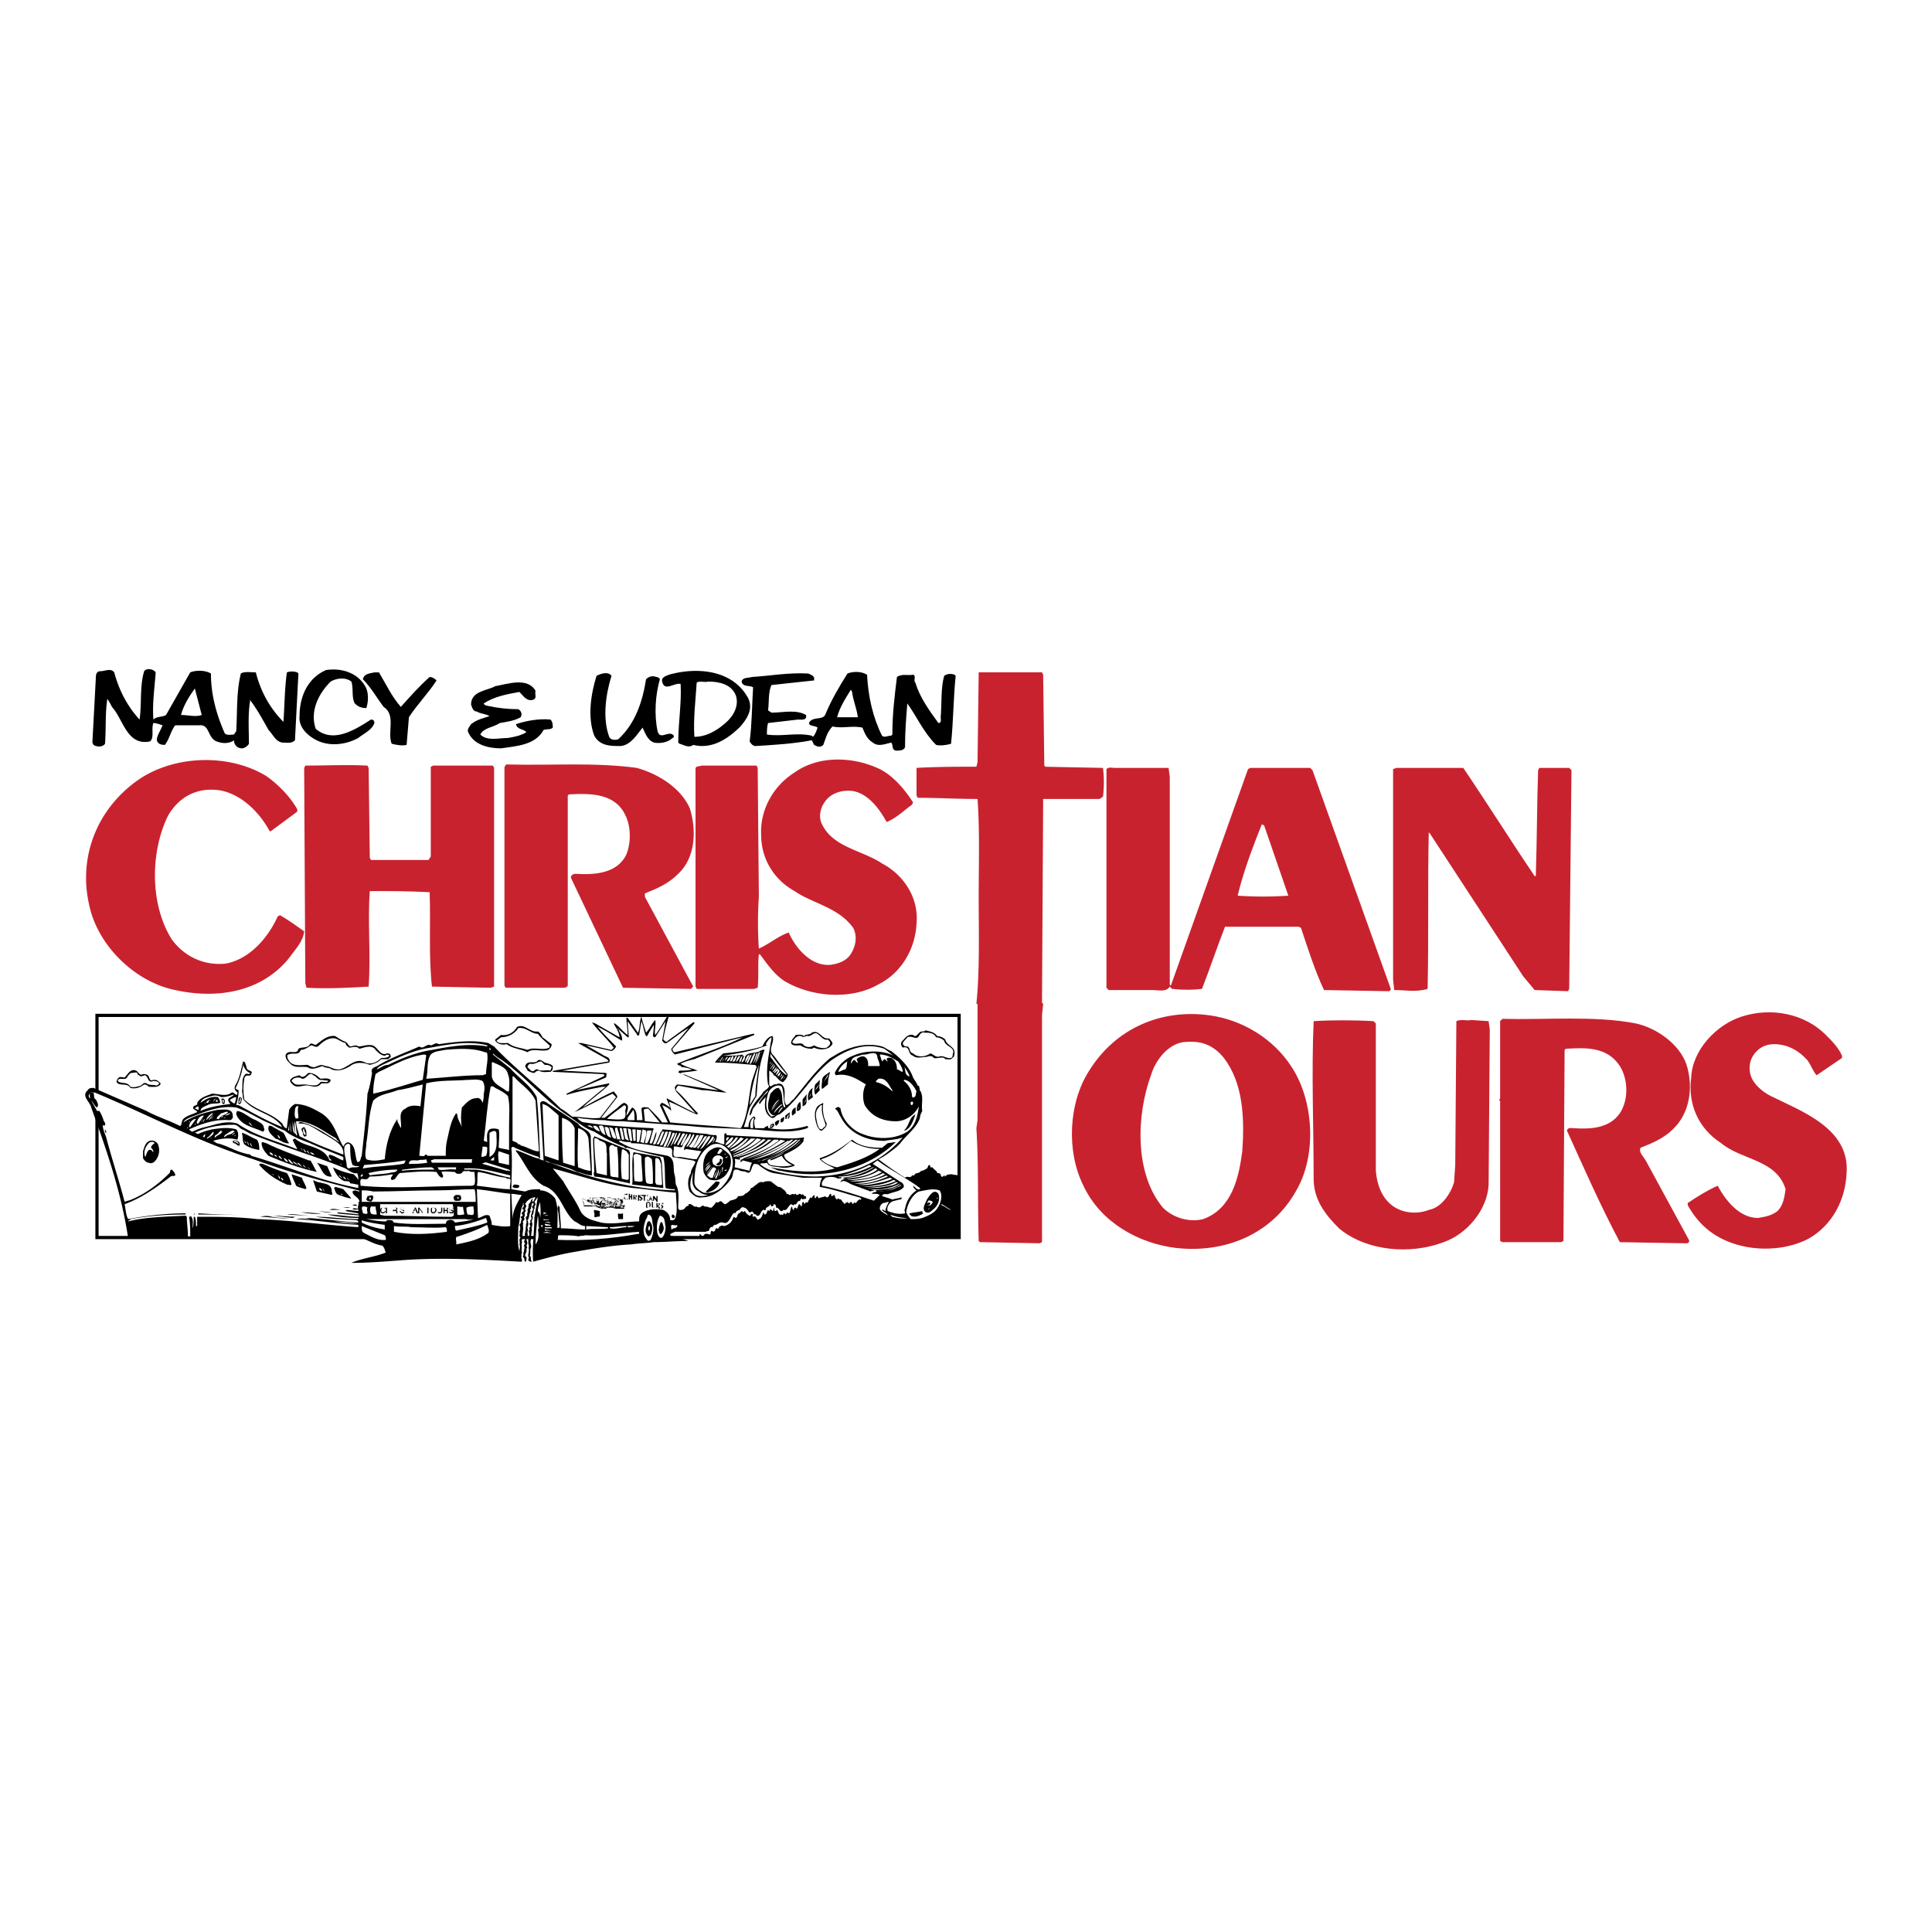 <svg xmlns="http://www.w3.org/2000/svg" width="2500" height="2500" viewBox="0 0 192.756 192.756"><path fill-rule="evenodd" clip-rule="evenodd" fill="#fff" d="M0 0h192.756v192.756H0V0z"/><path d="M36.434 68.46c.345.575.345 1.493.115 2.182-.459 0-.804-.115-1.148-.459-.345-.574-.115-1.493-.345-2.182-.574-.459-1.493-.344-2.067 0-1.263 1.263-2.067 2.986-1.493 4.708 1.723 1.493 3.905.115 5.512-.919.23 0 .345.115.345.345-.229.689-1.034 1.033-1.608 1.493-1.263.688-2.986.918-4.364.114-.804-.459-1.608-1.263-1.493-2.297 0-1.952.804-3.789 2.642-4.593 1.492-.229 3.1.231 3.904 1.608zM15.533 67.083c-.115 1.608-.345 3.101-.23 4.708.345-.345.919-.229 1.264-.459l2.412-4.25c.574-.229 1.493-.229 2.067.115 0 2.182.574 4.135 1.378 5.972.229.23.689.115.918.115l.229-.345c.115-1.952 0-3.904.46-5.742.344-.229 1.033-.115 1.493-.115.459 1.837 1.378 3.56 2.756 4.938.115-1.608.115-3.331.344-4.938a1.593 1.593 0 0 1 1.034 0l.115.115-.344 6.661c-.345.344-.804.229-1.264.229-.688-.115-.918-.804-1.378-1.263-.574-1.034-1.148-2.067-1.837-2.986v.115c-.23 1.378-.115 2.871-.115 4.249-.115.23-.459.459-.689.459a.786.786 0 0 1-.804-.804c-.459.344-1.148.344-1.723.115-.918-.344-.689-1.723-1.723-1.608h-2.412c-.459.574-.574 1.378-1.033 1.952-.459 0-.689-.115-.804-.459 0-.459.345-.919.574-1.493-.345-.115-.689-.229-.919-.229-.229.574.115 1.493-.344 1.837-2.297.459-2.641-2.182-3.79-3.445-.115-.229-.23-.459-.459-.804-.23 1.493-.115 2.871-.23 4.479-.229.345-.804.345-1.148.115l-.115-.229.345-6.431c0-.23 0-.689.459-.689s1.033-.345 1.378.115c.459 1.723 1.263 3.331 2.526 4.708.229-1.493 0-3.331.459-4.823.232-.345.92-.23 1.15.115zM74.676 69.724c.459 1.033-.115 1.952-.804 2.756-1.264 1.263-2.871 2.297-4.708 1.837-.459.345-.919 0-1.378-.115l-.115-.115c0-1.952.345-4.02.23-5.857-.689-.115-1.608.804-1.837-.229-.115-.459.459-.575.689-.689 2.871-.804 6.431-.459 7.923 2.412z" fill-rule="evenodd" clip-rule="evenodd"/><path d="M86.505 67.312c.115 2.182.574 4.249 1.493 6.086.229.23.574 0 .918 0l.115-.115c0-2.067.23-3.905.459-5.742.459-.345 1.148-.115 1.608-.229.344.114 0 .574.229.804.459 1.493 1.378 2.756 2.297 4.02.344 0 .229-.345.229-.574.115-1.378 0-2.871.344-4.135.345-.229.689-.229 1.034-.114l.115.114c-.23 2.297-.23 4.594-.459 6.776-.344.115-1.033.23-1.493.115-1.263-1.263-1.952-2.871-2.871-4.134-.115 1.378-.229 2.872-.229 4.364-.115.344-.575.344-.919.344-.459-.115-.229-.574-.459-.804-.574.115-1.263.459-1.837 0-.574-.345-.804-.919-1.034-1.493-1.033-.229-1.952.115-2.986-.115-.574.575-.689 1.263-.918 1.837-.345.345-.689.115-.919 0l-.229-.459c-1.837.344-3.675.459-5.627.574-.229 0-.459-.23-.574-.459.229-1.723.229-3.56.344-5.397-.344-.23-1.034 0-1.148-.574.115-.459.689-.344 1.034-.459 1.837-.115 3.675-.459 5.627-.345.23.115.574.229.574.46v.229l-4.249.459c-.345.689-.229 1.723-.345 2.526l.345.23c1.148 0 2.412-.345 3.445.23.115.574-.459.459-.804.459l-2.986.345c-.114.344-.114.804-.114 1.148 1.493.229 2.985-.229 4.479.115l.115.115c.229-.229.345-.574.459-.919-.23-.229-1.034-.115-.804-.574.459-.575 1.378-.115 1.607-.804.574-1.378 1.378-2.756 2.182-4.02.574-.229 1.378-.229 1.952.115zM37.812 67.083c.689 1.148 1.263 2.412 2.182 3.445.919-1.034 1.837-2.067 2.872-2.986.229 0 .459.115.688.345-.804 1.263-1.952 2.412-2.756 3.675l-.229 2.756c-.46.115-1.034 0-1.493-.115-.459-1.148.459-2.871-.804-3.675-.689-.918-1.264-1.952-2.067-2.756.115-.574.689-.574 1.148-.689h.459zM61.01 67.427c-.574 1.838-.918 4.25-.229 6.087.115.345.688.345.919.229 1.723-1.607 2.411-3.79 2.756-5.972.345-.345.689-.345 1.033-.229.115 0 .345.115.345.229-.459 1.608-.574 3.561-.229 5.168.229.919 1.033 0 1.493.345.229.115.114.345 0 .345-.46.459-1.264.574-1.838.459-.689-.229-.918-1.033-1.148-1.493-.574.689-1.148 1.723-2.182 1.838-1.034 0-2.067 0-2.642-1.034-.689-1.837-.345-4.134.229-5.972.46-.23 1.149-.459 1.493 0z" fill-rule="evenodd" clip-rule="evenodd"/><path d="M73.413 69.379c.345 1.034-.229 2.067-1.034 2.756-.918.804-1.952 1.378-3.101 1.378-.115-1.837.115-3.56.23-5.397.229-.229.804 0 1.148-.115 1.034 0 2.298.23 2.757 1.378z" fill-rule="evenodd" clip-rule="evenodd" fill="#fff"/><path d="M53.431 68.92c-.115.345.23.804-.345.919-.574.115-.918-.459-1.263-.804-1.263.229-2.526.459-3.56 1.148 0 .115.229.23.344.23 1.034.229 2.067.344 3.101.344.23.115.459.459.23.804-.574.345-1.378.459-2.067.574-.689.459-1.607.459-1.952 1.148.689.689 1.837.345 2.756.345.689-.115 1.263-.23 1.837-.574-.229-.345-.919-.23-1.034-.804 1.034-.344 2.296-.574 3.445-.459.229.23.229.574.229.804-.229.23-.574.115-.918.23-.804 1.493-2.642 1.608-4.249 1.837-1.264 0-2.642-.345-3.216-1.493-.229-.344 0-.574.229-.918.574-.459 1.148-.574 1.838-.804-.345-.229-.919-.229-1.264-.459-.344 0-.459-.345-.574-.689 0-1.378 1.608-1.378 2.412-1.838 1.265-.23 3.217-.919 4.021.459z" fill-rule="evenodd" clip-rule="evenodd"/><path d="M20.127 71.332c-.575.229-1.378 0-2.067 0 .229-.919.804-1.838 1.378-2.642l.689 2.642zM85.012 69.035c.115.918.459 1.607.574 2.526h-2.067c.229-.919.804-1.837 1.378-2.756l.115.23z" fill-rule="evenodd" clip-rule="evenodd" fill="#fff"/><path fill="none" stroke="#000" stroke-width=".319" stroke-miterlimit="2.613" d="M9.676 101.306h86.016v22.164H9.676v-22.164z"/><path d="M66.752 101.306c-.23.804-.459 1.607-.574 2.411.115.115.344.345.459.115l2.527-1.838h.115v.115l-2.182 2.526c0 .229.114.345.229.345l7.809-1.838h.115v.115l-5.972 2.411c-.459.115-.919.229-1.378.46.574.345 1.148.459 1.723.688h-.115c-.575.115-1.034.115-1.608.23.115.229.459.114.574.229 1.378.574 2.756 1.148 4.02 1.723-.804 0-1.608-.229-2.412-.229l-2.412-.46c-.115.115-.229.229-.229.46.804.688 1.378 1.492 2.182 2.296 0 .115-.115.115-.115.115-.919-.345-1.838-.919-2.756-1.264l.229.919a2.507 2.507 0 0 0-.918-.574l.804 1.723c2.297.23 4.594.345 7.005.574l.115-.114c.689-1.379.689-3.102 1.034-4.594l.459-1.378c0-.23-.23-.23-.345-.23-1.263-.114-2.527-.229-3.79-.229.115-.229.344-.459.574-.688l.23-.23c1.378-.114 2.756-.344 3.904-.688.23-.46.574-1.034 1.034-1.034.23.689-.574 1.379.115 1.953l1.378 1.837c0 .345-.23.574-.459.804-.459-.114-.574-.574-.918-.688a.903.903 0 0 0-.459-.46v1.379c.115.459.344-.115.689 0 .229-.115.344-.115.574 0 .574.574 0 1.492.459 2.066.344-.115.459-.459.689-.574 1.148-1.378 2.182-2.871 3.675-4.134.115 0 .115-.115.229-.115 1.378-.919 3.216-1.493 4.938-1.033.344.114.574.345.918.459.919.689 1.837 1.608 2.182 2.642.115.229.344.459.459.804.229 0 .115.229.229.345-.115.115.115.229.115.345.229.574 0 1.263.115 1.837-.115.229-.23.46-.23.689-.345 1.033-1.378 1.723-1.952 2.526l-.345.345c-.574.459-1.148.918-1.837 1.263a36.584 36.584 0 0 0 2.642 1.838c.229-.229.574.114.689-.229h.229c.115-.345.459-.115.689-.46.229 0 .344-.114.574-.229.115-.114.115-.344.23-.344s.115.114.115.229h.229c.115.229.459.344.459.573.115 0 .229 0 .345.115 0 0 0 .345.229.229l.115-.114c.115 0 0 .114.115.114.115-.229.459-.229.689-.229.229.115.574 0 .689.229v6.087H69.738c.115-.115 0-.345.115-.345l.229.229c.115 0 .23-.344.345-.229.115-.114.345.115.459 0 0-.114 0-.229.115-.345.115.115.229.115.345 0 0-.114 0-.114.115-.229 0-.114.115.115.229 0l.115-.229c0 .115 0 0 .115 0 .115-.115.23 0 .345 0 .459-.115.804-.459.919-.919l.229.115c.229-.115.115-.46.345-.46l.229-.229.23.115s0-.115.114-.115c.115.229.23.345.46.46.114.114.114-.345.344-.115-.115.115 0 .229 0 .229.345-.229.345.46.574.229.344-.114.344-.459.459-.688l.115.229c.23 0 .23-.345.344-.459l.115.114c.115-.114.115-.229.115-.229l.229.229c.115-.114.115-.229.115-.345.115.115 0 .23.115.345.115 0 .229-.114.229-.114.115.114.115.574.459.459.229.115.115-.229.229-.115.115 0 .115.115.115.115l.23-.229.115.114c.229-.114.115-.574.345-.688 0 .114 0 .229.115.345.115 0 0-.23.229-.23l.115.115c.115-.115.115-.345.23-.459.115 0 .115.114.229.229.115-.115 0-.46.23-.46 0 .115 0 .115.114.23 0-.345.345 0 .345-.345.115-.115.115-.229.23-.345l.115.115c0-.115.115-.23.229-.345.115.114 0 .229.115.345.115-.115.115-.23.23-.23l.115.23c.115-.115.459-.115.689-.23 0 .115.115.115.23.115.115-.115.115-.229.229-.345.115 0 .115.115.115.229.115 0 .23-.114.345-.114 0 .114 0 .229.115.345 0 .114.115.114.229 0 0 0 .115 0 .115.114.23-.114.23.229.46.345-.115.115.114 0 .114.115 0-.23.23-.115.23-.23l.229.23c-.115-.115 0-.115.115-.23.115 0 .115.23.229.23 0-.115.115-.23.229-.115 0 0 .115 0 .115-.115l.23-.229h.23c0-.114-.115-.229-.23-.229-1.263-.345-2.526-.804-3.905-1.033 0-.345.115-.689.229-.919h-1.952l-2.871-.46c-.575-.114-1.034-.459-1.493-.803-.115-.115-.345-.115-.459-.115-.345.229-.229 1.148-.804.804-.229-.115-.459 0-.804-.229h-.344c-.229.229-.115.574-.345.918-.689.919-1.723 1.838-2.871 1.838-.574.115-.918-.229-1.263-.574-.23-.574-.23-1.264.114-1.838 0-.459.345-.688.459-1.148l-.229-.114-2.067-.345v-.115c-.115-.229.114-.688-.23-.803-1.378-.115-2.642-.46-3.905-.46v-.115c-.344 0-.689 0-.918-.114-.115 0-.344-.115-.23.114l.23.115c1.378.804 2.986.919 4.593 1.263.804.345.46 1.264.689 1.953.115.459 0 .804.229 1.148.23.688.115 1.378.115 2.066 0 .115.115.23.115.23.229 0 .459 0 .574-.23v.115c0-.345.46-.229.345-.459.345-.115.459.344.804.229a.35.35 0 0 0 .459 0c.23-.229.345.114.459 0 .115 0 .345.114.459.114h.115c.115-.114.345-.344.459-.574.229.23.344-.229.574 0 .115.115.229.23.344.23.229-.115.345-.23.46-.345.344-.115.688-.115.803-.46.23 0 .575 0 .689-.229l.23-.114c.115-.115.344-.229.344-.46.23 0 .345-.229.575-.345.115-.114.344-.344.689-.229.115-.114.459-.114.689-.114.229.114.574.459.804.574.23 0 .345.114.459.229.229.115.229.229.345.345v.114c.229 0 .229.115.344.115s.345-.229.459 0c0-.115 0-.115.115-.115.229.345.345-.229.574.115.23-.229.23.229.459.114v.115c.115.229-.229.115-.345.229 0 0 0-.114-.115-.114-.115.114-.115.344-.229.229-.23.114-.23.459-.459.345-.115.229-.229 0-.345 0-.344.229-.344.688-.804.574 0 .114-.115.114-.229.114-.115-.114-.23-.345-.459-.345 0-.114 0-.344-.229-.344 0 .114-.115.229-.23.229l-.115-.229c-.115.344-.459.229-.459.574-.115.114-.229-.115-.229 0-.345.114-.23.688-.689.574 0-.23-.23 0-.345-.345-.115-.229-.344.229-.459-.115-.115-.114-.229-.345-.459-.345-.115-.114-.23 0-.345.115-.115.229-.459.115-.459.459-.115-.114-.229 0-.229 0-.344.345-.459 1.148-1.034.919-.345-.114-.574.229-.804.229-.115 0-.229.115-.229.23-.115-.115-.345.114-.345.229 0 .229-.23.114-.345.229H67.32c-.115.115-.459.115-.459.345.344.229.689.229 1.034.345.229 0 .459.114.804.229-1.263 0-2.297.114-3.445.114-.804.115-1.607.115-2.297.23-2.067.114-4.02.459-5.972.804-1.263.229-2.526.574-3.79.919-.115-1.493.115-2.871.115-4.364l.345-2.067c-.115.115-.23.345-.345.459.115.115.115.23.115.345-.229.115 0 .229-.115.345-.115.229 0 .459-.23.689.23.229-.115.459 0 .688.115.229-.115.46 0 .804-.115.115 0 .345-.115.46.115.229 0 .229 0 .459-.115.345.115.574 0 .804-.115.23 0 .574-.115.805.229.114 0 .344.229.574-.115 0-.229 0-.344-.115s.115-.229 0-.345c-.115-.229.115-.574 0-.919.115-.229-.115-.459 0-.688-.115-.115.115-.345 0-.46.229-.229-.115-.459.115-.688 0-.115-.115-.115 0-.229.229-.115-.229-.345.115-.46-.229-.229.23-.345 0-.574 0-.229.115-.345.115-.574 0 0 .115-.114.115-.229-.115-.115-.115-.229-.115-.229.115-.115.23-.229.115-.345-.23 0-.115.345-.23.459.115.115-.229.23 0 .345-.229.345-.115.689-.344.919a.731.731 0 0 1 0 .689c0 .114.115.344 0 .459 0 .229.115.459-.115.574 0 .345.229.574 0 .804.115.115.115.229 0 .345.115.229-.115.459-.115.689.23.114.115.344.115.459s-.115.115-.115.115c-.114-.115 0-.345-.229-.46.115-.229 0-.345.115-.574 0-.229.114-.345 0-.574 0-.114.114-.114.114-.229-.229-.115 0-.345 0-.459.115-.23-.114-.345 0-.574v-.115c.115-.229 0-.459.115-.574-.115-.115.115-.345 0-.459.115-.23-.229-.345.115-.574-.115-.23.115-.345 0-.574.115-.23.115-.345.115-.574.115-.115.229-.23.229-.345 0 0 .115-.229.23-.229-.115.114-.115.344 0 .344l.229-.459c-.345 0-.804.229-1.034.689.345.229-.229.459.115.688-.345.115 0 .46-.229.574 0 .115.114.229 0 .345-.23.115 0 .345-.115.459.115.574-.115.919 0 1.379-.229.114 0 .344-.115.459v.804c.115.115-.115.345 0 .46-.115.229.115.344 0 .574-4.02-.23-8.383-.46-12.403-.115-1.608.115-2.986.229-4.594.229 1.034-.459 2.297-.574 3.445-1.033-.115-.229-.115-.46-.345-.689-.804-.114-1.493-.574-2.182-.804H25.639l-10.795.115h-1.952l-.115-.115c-.689-4.594-2.182-8.843-3.675-12.977-.115-.575-1.034-1.149-.345-1.723.115-.23.345-.23.574-.23l5.283 2.297c1.033.574 2.182.919 3.33 1.493.229 0 .115-.46.345-.689.344-.344.918-.459 1.378-.688 0-.229-.574-.229-.345-.574.115-.115.46-.115.345-.345.345-.574.919-.689 1.493-.919.688 0 1.378.345 1.952-.114.229-.115.574.574.574 0-.229-.229-.345-.345-.229-.689.459-.689.574-1.607.804-2.412.229 0 .229.345.344.575 0 .459.689.229.459.688-.115.345-.574-.114-.689.459a6.235 6.235 0 0 0 0 2.067c1.148 1.148 2.641 1.264 3.79 2.412.115.229.23.459.459.459v-.114l.23-1.723a1.39 1.39 0 0 1 .574-.575c1.033 0 1.837.46 2.641.919 1.263.804 1.493 2.183 2.182 3.331.115-.23.344-.574.689-.345.574.345.459 1.263.689 1.837.115.115.115 0 .229 0 .115-.114.115-.344.23-.574.229-2.066.459-4.019.574-6.201.23-.688.345-1.378.46-2.066-.229-.574.459-.574.689-.805 1.378-.804 2.756-1.263 4.019-1.837.46.345.689-.345 1.148-.115.23 0 .459-.345.804-.114 1.608-.23 3.331-.46 4.938-.115l.574.345c2.067 2.182 4.479 4.02 6.661 6.201.459.229.804.574 1.148.804.919 0 1.837.229 2.756.115l1.607-2.067-.344-.345c-1.263.574-2.526 1.264-3.79 1.838 1.034-.805 2.067-1.723 3.101-2.526h-.344c-1.149.229-2.412.459-3.561.804v-.115l3.675-1.723.115-.114-.115-.115-5.053-.229c0-.115.115-.115.115-.115l5.397-.919c.115 0 0-.114-.115-.229l-2.871-1.607h.344l2.986.689.229-.23c-.689-.918-1.493-1.607-2.182-2.526l.345.115 2.411 1.378c0-.459-.345-.919-.574-1.378h.115c.459.345.804.804 1.263 1.148v-.115c0-.574-.115-1.148-.115-1.607h.115l1.034 1.493c.229-.46.115-1.034.344-1.608.115.574.345 1.148.459 1.608.345-.345.574-.919.919-1.264.114.459-.115 1.033 0 1.493.459-.574.804-1.264 1.263-1.952h.12v-.006z" fill-rule="evenodd" clip-rule="evenodd"/><path d="M66.063 103.832c.115.114.229.345.459.229.689-.459 1.378-1.033 2.182-1.493l-1.723 2.067c0 .229.115.345.345.574l6.775-1.723c-2.067 1.033-4.364 1.723-6.546 2.642.115.229.345.114.459.345.344 0 .689.114 1.034.229-.345.114-.919.114-1.263.114-.115.115-.115.23 0 .23l3.904 1.723c-1.263-.115-2.756-.46-4.134-.574-.115.114-.229.229-.229.344l.115.345 1.952 2.182a73.124 73.124 0 0 1-2.871-1.492v.114l.345.805c-.23-.115-.459-.346-.804-.46-.115 0-.115.114-.23.229l.804 1.723h-.574c-.345-.459-.919-1.033-1.378-1.492-.229 0-.574-.115-.689.114l.115 1.148h-.574c0-.459 0-1.033-.459-1.263-.23.229-.345.573-.575.804 0-.46.459-1.034-.229-1.264-.344.114-.574.46-.918.689l-1.034.804h-.344l1.607-2.067c0-.229-.229-.345-.345-.574-1.033.459-2.067 1.033-3.101 1.608.804-.805 1.838-1.493 2.642-2.297v-.115l-3.331.689 2.986-1.264c.115-.115 0-.229.115-.345l-.115-.114-4.364-.23 4.708-.804c.229-.574-.459-.574-.689-.804l-1.608-.919 2.526.574a.89.89 0 0 0 .459-.459c-.688-.689-1.263-1.264-1.837-1.952.804.344 1.607.918 2.412 1.378.115-.46-.23-.804-.344-1.148-.115 0-.115 0-.115-.115l1.034.919h.115l-.115-1.607c.229.344.574.804.804 1.148.114 0 .114.459.344.229l.229-1.378c.229.574.229 1.033.459 1.492h.115c.23-.459.459-.804.689-1.148l-.115 1.148c.115.115.115.115.23.115l1.033-1.607-.343 1.954z" fill-rule="evenodd" clip-rule="evenodd" fill="#fff"/><path d="M53.661 102.913c.229.115.345.345.459.574.345.229.574.459.919.689 0 .344-.23.459-.345.574-.688.229-1.493-.23-2.067.229-.689-.345-1.493-.345-2.067-.804-.46.114-.919 0-1.149-.345v-.115l.575-.459c.689.114 1.263-.229 1.607-.804.804-.343 1.263.576 2.068.461z" fill-rule="evenodd" clip-rule="evenodd"/><path d="M53.661 103.143c.345.46.804.804 1.148 1.148.115 0 0 .115 0 .229-.689.345-1.493-.114-2.182.23-.689-.23-1.378-.23-1.952-.689-.459 0-.919.115-1.149-.229l.46-.345c.689 0 1.378-.345 1.722-.919.804-.114 1.263.575 1.953.575z" fill-rule="evenodd" clip-rule="evenodd" fill="#fff"/><path d="M93.51 103.372c.229 0 .574.115.804.345.115.574.918.689.918 1.264 0 .229 0 .459-.229.574-.115.229-.459.114-.689.114-.23-.344-.804 0-1.149-.114-.115-.229-.459-.229-.689-.115-.459 0-1.034.229-1.378-.114-.574-.115-.229-1.034-1.034-.805-.115-.114-.229-.344-.115-.574.345-.344.574-.804 1.148-.688.344.345.459-.229.804-.345.229 0 .344 0 .459-.115.347.114.806.114 1.15.573zM82.715 103.603c.115.114.229.229.344.459 0 .229-.229.345-.344.459-.459.23-1.034.23-1.493 0-.115 0-.115.115-.229.115-.459 0-.804-.115-1.148-.345-.23 0-.804.115-.919-.229 0-.345.345-.574.459-.804.229 0 .574-.115.804.114.229-.229.689-.114.804-.344.803-.344.919.689 1.722.575z" fill-rule="evenodd" clip-rule="evenodd"/><path d="M93.395 103.487c.23 0 .575.115.804.345.115.574.918.574.918 1.148-.114.229 0 .459-.229.574-.459.114-.804-.345-1.263-.115-.345 0-.46-.229-.804-.345-.459.345-1.263.46-1.723 0-.459-.114-.229-.574-.574-.688-.115 0-.344 0-.344-.115-.345-.229.229-.574.344-.804.459-.229.918.345 1.148-.115.115-.229.345-.459.574-.344.461 0 .92 0 1.149.459zM82.601 103.717c.115.115.229.229.229.345 0 .229-.229.345-.344.459-.345.115-.919 0-1.264-.229-.344.229-.689.229-1.033 0-.23-.459-.919.115-1.148-.345.229-.344.459-.688.918-.574.23.23.459-.114.689 0 .345 0 .574-.459.919-.229s.574.688 1.034.573z" fill-rule="evenodd" clip-rule="evenodd" fill="#fff"/><path d="M34.482 103.946c.229.115.229.345.459.46.23 0 .574-.229.804 0 .459 0 .918-.229 1.378-.115.574.115.804 1.148 1.493.804.115 0 .345 0 .345.23.115.114-.115.229-.23.344h-.689c-.344.345-.689.46-1.148.574-.575-.229-1.378-.345-1.953.115-.574.345-1.148.574-1.837.345-.229-.229-.689-.115-.919-.345-.459.115-1.033.459-1.493.115-.574-.115-1.148.114-1.607-.23-.229-.229-.689-.574-.574-1.033.345-.574 1.148.115 1.263-.574.345-.229.918 0 1.148-.459.23-.23.459.229.689 0 .574-.46 1.148-.919 1.838-.805.344.231.688.46 1.033.574z" fill-rule="evenodd" clip-rule="evenodd"/><path d="M34.482 104.062c0 .229.229.345.345.459.345 0 .689-.229 1.033.115.459-.115 1.264-.459 1.608.115.23.229.574.574.918.574.115 0 .23-.23.46 0-.115.229-.574.229-.804.229-.459.459-1.034.688-1.608.459-1.033-.574-1.723.574-2.641.689-.574 0-.918-.345-1.378-.345-.344-.229-.688 0-1.033.115-.345 0-.459-.115-.689-.23-.688 0-1.607.23-1.952-.574-.115-.114 0-.229-.115-.344.459-.46 1.148.114 1.378-.574.344 0 .688-.23 1.033-.46.229 0 .345.229.689.115.459-.46 1.033-.919 1.723-.804.344.116.573.345 1.033.461zM76.973 103.487c0 .345-.115.574-.115.804-.23 1.378-.459 2.526-.23 3.905.345.344-.459.574-.574.918-.459.574-1.148 1.264-1.263 2.067v.115c.229-.115.229-.46.344-.689.459-.574.918-1.264 1.493-1.837 0 .229-.229.344-.459.573-.115.23-.345.46-.459.689l.115.114c.115-.229.345-.459.574-.688-.115.688-.229 1.607.574 2.067.345.114.459-.345.804-.345 2.067-1.607 3.101-3.79 5.168-5.397 1.493-1.033 3.331-1.838 5.283-1.148.345.229.689.574 1.148.804-1.148-.688-2.986-.688-4.249-.114-.689.229-1.493.918-1.837 1.723 0 0 0 .114.115.229 1.148-.229 2.067.344 2.986.919-.345.574-.345 1.492-.115 2.066.689 1.148 1.837 1.607 3.101 1.607.919 0 1.837-.573 2.297-1.492-.115.919-.345 1.952-1.148 2.526-1.263.804-3.101.804-4.479.229-1.033-.344-2.067-1.493-2.182-2.526-.115-.114-.23-.229-.345-.114-.115 0-.115.114-.229.114.344.229.344.459.574.804.804 1.608 2.526 2.412 4.364 2.412.574-.115 1.263-.115 1.837-.345-2.182 2.526-5.167 3.79-8.613 3.904a16.11 16.11 0 0 1-4.708-.688 2.51 2.51 0 0 1-.919-.574c.229-.115.459 0 .689-.115.229.46.804.345 1.263.46.574.114 1.034 0 1.378-.115.115 0 .115-.114.115-.114-.345-.23-1.034-.46-1.034-1.034.689-.345 1.493-.688 1.953-1.378-.115-.115.114-.23 0-.345-1.264.229-2.642 0-3.905 0-1.263-.115-2.526-.115-3.79-.229 0-.115 0-.115-.115-.229 0 0 0 .114-.115.114v1.033c-.345 0-.574-.229-.918-.229.115-.229.229-.459.115-.688-.23 0-.575 0-.919-.115-1.493-.114-2.986-.344-4.479-.459 0 .115 0 .229-.115.229h.345c-.229.459-.345.919-.574 1.263h-.23c.23-.344.345-.804.575-1.263-.115-.114-.115 0-.115 0-.229.459-.344.919-.574 1.263h-.23c.115-.344.344-.804.344-1.147v-.115c-.229.459-.229.804-.459 1.148 0 .114-.115 0-.229 0l.344-1.263s0-.115.115-.115l-.115-.115c-2.297-.114-4.594-.229-6.775-.574-.345 0-.575-.229-.804-.459.919.114 1.838.229 2.756.229.574.114 1.263.114 1.837.114l6.546.46c1.952.229 4.249.229 6.316.345 1.837.115 3.79.459 5.512-.115l.115-.114-.115-.115c-1.148.345-2.526.46-3.79.229-.115 0-.115-.114-.115-.229-.114 0-.229.115-.344.115v.114h-.919c-.115-.229-.115-.574-.115-.804.115-.115.115-.229.115-.229-.115-.229-.229-.115-.344 0-.229.229-.345.574-.345.919h-.459c.229-.689.344-1.264.574-1.952l.689-1.149c.115-1.492.229-3.101.804-4.593-.23-.115-.574.229-.804.229-.345.114-.919 0-1.149.459a.631.631 0 0 1-.344.574c0-.229.23-.459.23-.688h-.115c-.115.229-.115.573-.344.688 0-.229.115-.574.344-.688v-.115c-.574.115-1.263.115-1.952.115 1.493-.23 2.986-.46 4.364-1.034 0-.114-.115 0-.115-.114.114-.233.344-.576.573-.692zM48.607 104.291v.115c-1.837-.345-3.675 0-5.512.345-1.493.229-2.986.804-4.364 1.492-.459 0-.804.345-1.148.46.115-.229.345-.345.574-.46 1.493-.688 3.101-1.492 4.823-1.723 1.838-.343 3.79-.688 5.627-.229zM48.952 104.751h-.115v-.23c.115.115.115.115.115.23z" fill-rule="evenodd" clip-rule="evenodd" fill="#fff"/><path d="M48.377 104.98s.23 0 .23.114c.115.689-.115 1.379-.115 2.067l-.345.115c-1.837 0-3.675.229-5.512.344h-.115c.229-.804 0-1.723.459-2.411.345-.345.919-.345 1.378-.459 1.265-.114 2.758-.229 4.02.23zM75.48 106.129c.115-.345.344-.804.459-1.148l.115-.115a4.251 4.251 0 0 0-.574 1.263zM75.825 104.98c-.115.459-.344.804-.459 1.148 0-.345.23-.804.345-1.148h.114zM75.595 105.095c-.115.345-.23.689-.459 1.034l.345-1.034h.114zM87.539 105.555c.115.229.229.574.229.804H86.62c0-.345 0-.689-.345-.919-.23-.114-.574 0-.804.229 0 .115.115.229.115.345-.23 0-.23-.345-.459-.229l-.229.345c0-.804.689-.689 1.148-.919.459.114 1.493-.575 1.493.344zM50.1 105.784c2.297 1.607 4.25 4.02 6.546 5.513.918.573 1.608 1.263 2.641 1.607.919.574 1.952 1.148 2.986 1.493.115.229.229.115.345.115 1.148.344 2.412.688 3.56.918.229.919.115 2.067.229 3.101.345.115.689.115.919.115v.115c-4.479-.115-8.499-1.264-12.403-2.757a.88.88 0 0 1-.574-.229c1.034.46 2.182.574 3.215 1.148.574.114 1.034.345 1.493.345 0-1.148-.115-2.642-.115-3.905-.115-.688-.918-.688-1.263-1.263l-3.101-2.067c-.115-.115-.459-.229-.574-.115l-.115.115c.115 1.952.229 3.675.345 5.742-.229 0-.46-.229-.689-.229-.689-.23-1.378-.574-2.067-.804v.114c.918 1.148 1.378 2.642 2.756 3.445 1.723.574 1.837 2.526 3.101 3.561.345.114.574.459 1.034.459v.345c-.804 0-1.608-.115-2.412-.115 0-.804-.115-1.378-.115-2.067 0-.114-.114-.114-.114-.229-.23.345 0 .574 0 .919l.114 1.264c-.114.114-.114 0-.229.114 0-1.033.115-2.067-.229-2.985-.345-.46-.919-.804-1.493-.804v-.115c-.574 0-1.034 0-1.493.229l-1.378-.229c0-1.264.115-2.757 0-4.134.115-.115.229-.115.345 0 .804.344 1.607.688 2.411.918 0 .115-.114.115 0 .115h.115c-.115-2.067-.115-4.135-.345-6.087-.574-1.148-1.837-1.952-2.641-2.871l-1.723-1.378v-.115c.344.343.574.459.918.688zM75.365 105.095c-.115.345-.229.689-.459 1.034h-.114c.114-.345.229-.689.459-1.034h.114zM78.466 107.162v.115c-.689-.46-1.148-1.264-1.608-1.838v-.345c.46.69 1.034 1.38 1.608 2.068zM75.021 105.21c-.115.229-.229.574-.459.919 0-.115 0-.115-.115-.115.229-.23.229-.689.574-.804zM89.606 105.898c.229.345.459.689.459 1.034-.229 0-.345-.229-.574-.229 0-.46-.115-.919-.574-1.148-.115 0-.344-.115-.459.114l.115.229c-.115 0-.23-.229-.345-.229l-.229.229-.23-.688c.689 0 1.262.345 1.837.688zM42.521 105.325l-.345 2.411c-1.607.46-3.33 1.034-4.938 1.378V109c0-.689.115-1.264.229-1.838l.345-.229c1.493-.689 2.871-1.493 4.479-1.723.001 0 .23 0 .23.115z" fill-rule="evenodd" clip-rule="evenodd" fill="#fff"/><path d="M74.792 105.21c-.115.345-.23.574-.46.804 0-.229.115-.459.23-.688.114-.001.114-.116.23-.116zM73.873 105.325c-.115.229-.23.459-.345.573h-.115c.115-.114.115-.573.46-.573zM73.184 105.439c0 .115-.115.345-.23.459h-.114c0-.114.114-.344.229-.573l.115.114zM73.528 105.325c-.115.229-.115.688-.459.573l.344-.573h.115zM72.954 105.439c-.114.115-.114.459-.459.459.114-.229.229-.459.459-.459zM72.609 105.439c0 .115-.229.345-.344.459.114-.114.114-.459.344-.459zM72.15 105.439c0 .115-.23.229-.23.459h-.115c.115-.114.115-.343.345-.459zM72.379 105.439c-.115.115-.229.345-.344.459 0-.114.23-.343.344-.459zM71.69 105.898l.115-.229-.115.115v.114z" fill-rule="evenodd" clip-rule="evenodd" fill="#fff"/><path d="M54.35 106.014c.344.115.574.115.804.345 0 .229 0 .459-.229.574-.345 0-.804.115-1.149-.115-.229 0-.344.115-.459.23-.23 0-.459-.115-.689-.23 0-.114-.23-.344-.23-.459.23-.689 1.034-.115 1.264-.574.343-.116.458.113.688.229z" fill-rule="evenodd" clip-rule="evenodd"/><path d="M54.35 106.243c.229 0 .459 0 .689.23 0 .114-.115.229-.115.344-.459-.114-.918.115-1.263-.114-.345-.115-.345.345-.689.114l-.344-.344c0-.115.115-.345.344-.345.345.114.689-.23 1.034-.23l.344.345zM84.323 106.703c-.229 0-.459.229-.689.229.115-.345.459-.804.919-1.034-.115.231 0 .576-.23.805zM76.858 106.129c-.115 0 0-.115.115-.23l-.115.23zM50.675 107.162c.229.574.115 1.034.115 1.723h-.23c-.46-.459-1.378-.688-1.493-1.493v-1.378c.115-.115.344.115.459.115.46.229 1.034.459 1.149 1.033zM76.744 106.474c.115-.115.229-.345.344-.46 0 .115-.23.344-.344.46zM77.203 106.129c0 .229-.23.345-.345.574v-.115c.115-.114.23-.345.345-.459zM75.365 109.344l-.574.919c.114-1.263.459-2.756.918-4.02-.114 1.034-.344 2.068-.344 3.101zM24.95 107.048c0 .229-.345 0-.459.114-.459.459-.229 1.148-.344 1.723.115.345 0 .689.229.919 1.148 1.263 2.871 1.263 3.79 2.642-1.493-.575-2.871-1.379-4.364-2.183h-.23c.115-.459.23-.919.23-1.378.115-.229-.459-.114-.23-.459a7.956 7.956 0 0 0 .689-2.183c.115.345.344.69.689.805zM77.318 106.243c0 .23-.115.345-.345.574.115-.229.23-.459.345-.574zM90.754 107.392c-.574-.114-.344-.688-.574-1.033.23.344.459.689.574 1.033zM77.203 106.933h-.115l.345-.459c.114.114-.115.343-.23.459zM77.662 106.703l-.344.345h-.115l.344-.46.115.115z" fill-rule="evenodd" clip-rule="evenodd" fill="#fff"/><path d="M77.547 107.162l-.115.115v-.115l.229-.459c.231.114.001.345-.114.459z" fill-rule="evenodd" clip-rule="evenodd" fill="#fff"/><path d="M14.27 107.162c.115 0 .345 0 .459.115.229.114.115.688.574.459.115 0 .345 0 .46.115.114.114.344.229.229.345-.229.344-.804.229-1.148.229-.115-.115-.229-.229-.459-.229-.459.344-.919.459-1.378.344-.345-.574-1.034-.114-1.378-.574 0-.229.115-.345.229-.459.115-.115.46 0 .575 0 .344-.345.574-.919 1.148-.689.23.115.344.574.689.344z" fill-rule="evenodd" clip-rule="evenodd"/><path d="M77.892 106.933c0 .229-.115.345-.23.459-.229-.115.115-.344.23-.459z" fill-rule="evenodd" clip-rule="evenodd" fill="#fff"/><path d="M82.601 108.196l-.575.459c-.114-.229 0-.574 0-.919s.46-.574.804-.804c-.115.345-.229.804-.229 1.264z" fill-rule="evenodd" clip-rule="evenodd"/><path d="M13.696 107.048c0 .229.229.229.345.344.114 0 .344-.114.459-.114.345.229.23.804.804.574.115 0 .46 0 .574.229 0 .115-.114.115-.229.229-.345-.114-.804 0-1.033-.229-.345-.115-.345.115-.574.229-.345.115-.689.229-1.034.115-.345-.574-.919-.229-1.263-.574.114-.46.689 0 .918-.345.115-.229.345-.459.459-.459.229.001.459-.114.574.001z" fill-rule="evenodd" clip-rule="evenodd" fill="#fff"/><path d="M31.956 107.621c.344 0 .689-.114 1.033.115 0 .229-.229.345-.344.345h-.575c-.344.459-.804.345-1.263.229-.574-.114-1.148.345-1.607-.114-.115-.115-.345-.345-.23-.46.23-.345.575-.345.919-.459.115.114.23.229.459.114.229-.114.344-.344.459-.344.459.001.804.23 1.149.574z" fill-rule="evenodd" clip-rule="evenodd"/><path d="M77.777 107.507l.23-.345c.115.115-.115.23-.23.345zM82.141 108.196c0-.345.345-.689.459-1.034.115.345-.459.574-.459 1.034zM32.185 107.736c.229.115.345 0 .574.115-.115.229-.574 0-.804.114-.345.574-1.034.23-1.608.23-.344 0-.804.114-1.034-.115l-.229-.229c.115-.23.345-.345.574-.345s.345 0 .459.114c.459.115.689-.804 1.148-.344.346.116.461.576.92.46zM78.007 107.621l-.115.115c0-.229.229-.345.229-.459.115 0 .001.23-.114.344zM53.431 109.804c.115 1.723.23 3.445.344 5.053h-.229c-.574-.114-1.033-.459-1.607-.574 0-.115-.115-.115-.23-.115-.115-.229-.344-.229-.574-.344v-6.432h.115c.688.804 1.721 1.379 2.181 2.412zM78.122 107.736c0-.115.115-.229.229-.345 0 .116-.229.23-.229.345zM89.031 108.771v.114c-.459-.459-1.033-.804-1.607-.919-.115-.114.115-.229.229-.345.805-.114 1.034.69 1.378 1.15zM91.443 108.885c-.115.229 0 .459-.229.574-.115.115-.229 0-.229-.115 0-.573-.345-1.147-.804-1.492v-.115c.573-.001 1.032.689 1.262 1.148zM48.148 107.852c.229.345.229.804.115 1.263 0 .229 0 .574-.115.919-.115-.345-.345-.574-.689-.459-.574 0-1.034.573-1.378.919-.114.688-.114 1.377 0 1.952-.114-.345-.459-.805-.459-1.264l-.115-.115c-.574.804-.689 1.838-.918 2.757-.115.459-.115 1.033-.115 1.492h-1.837c0-.114-.115-.114-.23-.114 0 .229-.344.114-.574.114l.689-7.234c1.378-.345 2.871-.229 4.134-.345h.115c.344-.001.918-.116 1.377.115z" fill-rule="evenodd" clip-rule="evenodd" fill="#fff"/><path d="M81.796 108.771l-.459.459a1.59 1.59 0 0 1 0-1.033l.459-.46c0 .344-.114.689 0 1.034z" fill-rule="evenodd" clip-rule="evenodd"/><path d="M41.947 110.378c-.459-.115-1.148-.115-1.493.229-.804.345-.345 1.263-.459 1.952l-.344-.689v-.229c-.804 1.149-1.148 2.642-1.264 4.02-.574.115-1.263.229-1.837 0-.23-.459 0-1.033 0-1.607.229-1.378.229-2.986.689-4.249.689-.689 1.608-.689 2.412-1.033.804-.115 1.608-.345 2.526-.574l-.23 2.18zM81.337 108.771c0-.115.23-.345.345-.574 0 .229-.23.458-.345.574zM78.007 108.426c.229.574.115 1.378.344 1.952 0 0 0 .115-.115.115-.344-.575 0-1.493-.574-1.953-.344 0-.574.345-.804.574-.115.574-.459 1.379 0 1.952.115.115.229.23.459.23-.115.114-.23 0-.345.114-.689-.574-.574-1.607-.345-2.297.115-.344.345-.574.575-.688.231-.114.575-.229.805.001zM50.675 109.344c.229.919.115 1.953.115 2.872v2.526c-.345-.115-.689-.115-1.034-.229 0-.575.115-1.379 0-1.838-.345-.115-.689-.115-.918 0-.345.345-.23.804-.23 1.263-.115 0-.23-.114-.344-.114.229-1.723.344-3.676.689-5.397.115-.115.344 0 .459.114.459.23.918.459 1.263.803z" fill-rule="evenodd" clip-rule="evenodd" fill="#fff"/><path d="M81.107 109.459l-.459.345c-.115-.46 0-1.033.459-1.264-.114.231-.114.574 0 .919z" fill-rule="evenodd" clip-rule="evenodd"/><path d="M9.447 109c5.283 2.182 10.336 4.938 15.848 6.66 3.445 1.264 6.891 2.183 10.451 3.102.115 0 .115.114.115.114-.229 0-.459-.229-.688 0 0 .459.688.574.688 1.033h-.115c.115.23-.115.46 0 .689-.229 0-.344-.115-.574 0 .229.229.688-.115.574.229l-1.148-.114c0 .114-.115 0-.115.114l1.263.229v.115c-.574-.115-1.378-.115-2.067-.229v.114c.689.115 1.493.115 2.182.23l-.115.114c-1.034 0-2.067-.229-3.101-.229a14.3 14.3 0 0 0 3.101.345v.114c-1.378 0-2.756-.229-4.134-.229h-.115c1.378.229 2.756.229 4.134.345.115.115.115.115.115.229-1.723-.114-3.331-.345-5.053-.459h-.229l.574.114c-.459 0-1.033-.114-1.493 0 2.067.115 4.134.46 6.201.574v.23c-3.445-.23-6.661-.689-10.106-.805-1.952-.229-3.904-.229-5.856-.229h-.115v.919h-.115c0-.345 0-.689-.114-.919h-.115c0 .46 0 .804-.115 1.148 0-.345.115-.804-.115-1.148 0-.114-.115 0-.229 0 .115.689.115 1.378.115 1.952h-.23c0-.688-.115-1.378-.115-1.952l-.115-.114c-1.952.114-3.904.114-5.742.574 0-.115.23-.115.23-.23 1.837-.344 3.675-.459 5.512-.459v-.115c-1.952 0-3.904.23-5.742.574-.229-.459-.229-.918-.344-1.492 1.608-.574 3.101-1.608 4.593-2.757.115-.114.345 0 .459-.114 0-.23-.229-.46-.344-.574-.23 0-.115.229-.23.344-1.148 1.148-2.412 2.067-3.79 2.642-.229.115-.459.115-.689.229-.575-2.182-1.263-4.249-1.837-6.431-.115-.345-.345-.804-.345-1.263l.115.114c.229-.114.114-.345 0-.46-.115-.344-.23-.688-.46-1.033h-.231l-.574-1.033c.229.229.345.574.574.689.229-.23 0-.575-.115-.805-.345-.114 0-.804-.459-.688-.229.114-.115.344-.115.574-.115 0-.23-.345 0-.46 0-.112.345-.112.46-.112zM80.993 109c-.115.114-.115.344-.229.459-.001-.115.114-.345.229-.459z" fill-rule="evenodd" clip-rule="evenodd" fill="#fff"/><path d="M80.074 110.378v-.689l.459-.574c-.23.459.23 1.032-.459 1.263z" fill-rule="evenodd" clip-rule="evenodd"/><path d="M23.342 109.229c-.229.229-.459.229-.574.459 0 .229.115.345.229.459-.918.115-1.952.23-2.985.689 0-.344.459-.459.689-.574.344-.229.918-.115 1.263-.229a.882.882 0 0 0-.229-.574c-.689-.115-1.264.229-1.723.574.115-.459.689-.574 1.148-.689.344-.114.688 0 .918.115.459 0 .804-.115 1.148-.229h.116v-.001z" fill-rule="evenodd" clip-rule="evenodd" fill="#fff"/><path d="M23.572 109.459c0 .115-.114.459-.114.574-.115.114-.23 0-.345-.115-.115 0-.23-.229-.115-.229.23-.115.344-.23.574-.23z" fill-rule="evenodd" clip-rule="evenodd" fill="#fff"/><path d="M24.146 109.688c-.115.115 0 .345-.23.459-.229 0-.115-.229-.115-.344 0-.115 0-.229.115-.345.116.001.23.116.23.23z" fill-rule="evenodd" clip-rule="evenodd"/><path d="M21.505 109.574c0 .114-.115.229-.23.344 0-.114.115-.23.23-.344z" fill-rule="evenodd" clip-rule="evenodd" fill="#fff"/><path d="M22.424 109.804c0 .229 0 .344-.115.344-.23 0-.115-.344-.23-.459.115-.23.345-.001.345.115z" fill-rule="evenodd" clip-rule="evenodd"/><path d="M24.032 109.574c0 .114 0 .344-.115.459-.229 0 .115-.229 0-.459h.115zM77.777 109.688c-.344.345-.574.689-.804 1.034.115-.344.46-.918.804-1.034zM21.735 109.918h-.23l.115-.229c0-.001.115.115.115.229zM22.309 110.033c-.115 0-.115-.229-.115-.345.23.116.115.23.115.345zM80.189 110.147l.229-.459v.116l-.229.343zM20.701 110.033h-.115c0-.115.115-.229.344-.345-.114.116-.114.345-.229.345zM20.931 109.918s.115-.114.115-.229l-.115.229zM76.973 110.837c.115-.344.574-.689.919-1.033-.345.343-.689.689-.919 1.033z" fill-rule="evenodd" clip-rule="evenodd" fill="#fff"/><path d="M79.614 110.837H79.5c0-.344 0-.689.345-.919-.001.229.229.805-.231.919z" fill-rule="evenodd" clip-rule="evenodd"/><path d="M91.099 110.033c0 .114 0 .114-.115.229-.115 0-.115-.115-.115-.115-.115-.229.23-.343.23-.114zM20.471 110.147c-.115-.114 0-.114 0-.229v.229z" fill-rule="evenodd" clip-rule="evenodd" fill="#fff"/><path d="M82.141 110.033c-.115.689 0 1.493.345 2.067 0 .345-.23.459-.46.689-.229.114-.344-.23-.459-.345-.23-.575-.459-1.493 0-2.067.115-.114.345-.23.574-.344z" fill-rule="evenodd" clip-rule="evenodd"/><path d="M55.498 111.066l.23.23v4.479l-1.378-.46-.23-5.168c.574.116.919.576 1.378.919zM78.007 110.263c-.345.23-.574.574-.804.804.115-.344.459-.688.804-.919v.115zM82.026 110.263c-.114.689.115 1.264.345 1.953 0 .229-.229.229-.345.459-.344 0-.344-.229-.459-.459-.115-.575-.345-1.264.115-1.723.114-.115.114-.23.344-.23zM62.388 110.837c0 .229.115.689-.229.804-.459.115-1.034 0-1.608 0 .574-.574 1.149-.918 1.723-1.378.344.115.114.344.114.574zM19.783 110.378c0 .115.114.229 0 .345-.115 0-.23-.115-.345-.115.114-.115.229-.23.345-.23zM29.773 110.378c-.115.459 0 .804 0 1.148-.115.114-.229 0-.229.114-.23-.344-.115-.688-.115-.918 0-.115.115-.459.344-.344zM77.547 110.378l-.229.345.229-.345zM26.673 111.985c.574.23 1.034.574 1.723.805.689.573 1.608.918 2.526 1.263 1.034.46 2.182.919 3.331 1.378v.345c-.459-.115-.804-.46-1.378-.574-.23.229.114.459.229.574h-.229c-.575-1.493-2.412-1.263-3.445-2.183-.115 0-.115.115-.229.115.114.345.344.689.459.919h-.115c-1.953-.804-4.02-1.264-5.857-2.526-1.148-.345-2.182.115-3.216.345a5.539 5.539 0 0 0-1.263.459c-.115 0-.229-.114-.344-.229 1.263-.574 2.641-1.034 4.019-.919.23 0 .23-.115.345-.229 0-.229 0-.574-.23-.689-.344-.229-.804-.114-1.263-.114-1.148.229-2.412.574-3.445 1.263.115-.229.344-.345.574-.459 1.493-.574 2.985-1.264 4.708-1.033 1.032.341 2.066 1.03 3.1 1.489zM79.729 110.493l-.115.229.115-.345v.116z" fill-rule="evenodd" clip-rule="evenodd" fill="#fff"/><path d="M79.385 111.066c-.115 0-.229.23-.344.23-.115-.345 0-.689.344-.804v.574z" fill-rule="evenodd" clip-rule="evenodd"/><path fill-rule="evenodd" clip-rule="evenodd" fill="#fff" d="M77.892 110.493l-.115.114.115-.114zM77.662 111.066c0-.229.23-.459.345-.573h.115l-.46.573zM65.833 111.985h-.115l-1.378-.115-.115-1.147c.115-.115.345-.115.459-.115l1.149 1.377zM63.307 111.756h-.689v-.229l.574-.804c.115.229.115.688.115 1.033zM77.662 110.723l-.115.114.115-.114zM77.203 110.837l-.115.115.115-.115z"/><path d="M25.524 111.756c.344.229.804.345.804.804.115.115 0 .345-.115.345-.919-.459-2.182-.574-2.642-1.723 0-.115 0-.229.115-.345.69.115 1.149.689 1.838.919z" fill-rule="evenodd" clip-rule="evenodd"/><path d="M22.768 110.952c-.229.345-.689.229-.919.688h-.229c0-.229.229-.344.459-.574.23 0 .46-.229.689-.114z" fill-rule="evenodd" clip-rule="evenodd" fill="#fff"/><path d="M78.581 111.641c0-.114.115-.229.115-.459-.115.115-.229.345-.229.459h-.115v-.344l.459-.345c-.115.23.114.574-.23.689z" fill-rule="evenodd" clip-rule="evenodd"/><path d="M20.586 111.756c0-.229.344-.574.574-.689h.114l-.688.689zM22.998 111.066a.876.876 0 0 1-.574.23c.229-.114.344-.23.574-.23zM20.816 111.756c.115-.229.345-.459.574-.689-.229.23-.345.574-.574.689z" fill-rule="evenodd" clip-rule="evenodd" fill="#fff"/><path d="M91.328 111.182c-.229.688-.459 1.378-1.033 1.608h-.115c.574-.46.459-1.264 1.148-1.608z" fill-rule="evenodd" clip-rule="evenodd"/><path d="M19.783 112.101h-.115c0-.115-.115-.115 0-.23.115-.344.345-.573.689-.573l-.574.803zM21.045 111.641c.115 0 .229-.229.345-.344l-.345.344zM22.309 111.411c-.115 0-.23.115-.23.115 0-.115.115-.229.23-.115z" fill-rule="evenodd" clip-rule="evenodd" fill="#fff"/><path d="M77.892 111.985v-.345l.344-.229c0 .23 0 .574-.344.574z" fill-rule="evenodd" clip-rule="evenodd"/><path fill-rule="evenodd" clip-rule="evenodd" fill="#fff" d="M22.768 111.526l.115-.115-.115.115zM19.667 111.526h.115-.115zM20.012 111.985a1.58 1.58 0 0 1 .344-.459c-.114.115-.229.344-.344.459zM22.539 111.526h-.229s.114-.115.229 0zM57.335 112.56v3.79l-1.148-.345c-.115-1.492-.115-2.985-.115-4.479.459.115 1.033.459 1.263 1.034zM75.136 112.56h-.23c-.114-.459 0-.804.23-1.033h.115c-.115.229-.115.689-.115 1.033zM19.552 111.641l-.574.805h-.115c0-.345.229-.689.574-.805h.115zM78.122 111.641zM20.471 111.641c-.115.115-.115.229-.229.345 0-.116.114-.345.229-.345zM24.261 111.756l-.115-.115.115.115z"/><path d="M77.662 112.101l-.229.229c-.115-.114-.115-.229-.115-.345.115-.115.229-.229.459-.229l-.115.345z" fill-rule="evenodd" clip-rule="evenodd"/><path d="M18.864 111.985c0-.115 0-.115.115-.115l-.115.115zM33.563 113.593c0 .23.229.115.229.345-1.034-.688-2.067-1.378-3.216-1.837-.229 0-.689-.345-.804 0 1.034-.115 1.837.689 2.756 1.148.689.459 1.837.918 1.723 1.952-1.493-.574-2.986-1.148-4.364-1.838-.115-.459-.344-.918-.344-1.493 1.609 0 2.757 1.034 4.02 1.723zM24.72 112.101l-.229-.231.114.115.115.116zM29.429 111.87c.115.46.115 1.034.229 1.379-.115.114-.115-.115-.229-.229 0-.345-.115-.804 0-1.15zM29.429 113.134c-.229-.229-.229-.574-.229-.918v-.346l.229 1.264zM18.404 112.445c.115-.115.229-.345.344-.46l-.344.46zM25.18 112.33c-.115 0-.345-.229-.345-.345.115 0 .23.231.345.345zM29.084 113.02c-.115-.229-.115-.689-.115-1.034l.115 1.034z" fill-rule="evenodd" clip-rule="evenodd" fill="#fff"/><path d="M77.203 112.101c.115.229-.115.459-.345.459-.115 0 0-.229 0-.229 0-.115.115-.23.345-.23z" fill-rule="evenodd" clip-rule="evenodd"/><path d="M19.552 112.101c0 .115-.114.115-.114.115s0-.115.114-.115zM19.323 112.216h-.115.115zM24.146 112.675c.344.115.574.345.918.459 3.101 1.264 6.316 2.182 9.417 3.445.345.229.804.574 1.148.459.115.23.115.46.115.689-.115-.229-.229-.345-.459-.574a7.349 7.349 0 0 1-2.067-.688c.23.573.574 1.147 1.148 1.378.229 0 .574 0 .574.229.344 0 .574.114.804.114v.345c-3.675-.688-7.12-2.182-10.68-3.216-.115-.229-.345-.114-.574-.229-1.033-.229-1.837-.804-2.871-1.033l-.345-.229c.689-.23 1.608-.345 2.412-.115.115-.345.115-.804-.115-1.033-.804-.229-1.607-.115-2.411 0-.459.115-.919.229-1.378.459-.115 0-.23-.114-.345-.114 1.148-.574 2.526-.804 3.904-.804.346-.001.576.343.805.458zM77.088 112.216c0 .114-.115.229-.229.229.114-.115.114-.229.229-.229zM28.855 112.79h-.115l.115-.574v.574zM59.173 112.56l-.574-.229c.229-.115.459-.001.574.229zM18.29 112.445v-.115.115z" fill-rule="evenodd" clip-rule="evenodd" fill="#fff"/><path d="M28.281 113.02c.229.344.344.804.574 1.033-.459.114-.919-.345-1.378-.46-.345-.344-.804-.688-.689-1.147 0-.229.345-.115.459 0l1.034.574z" fill-rule="evenodd" clip-rule="evenodd"/><path d="M59.862 112.904c-.345-.114-.574-.229-.689-.574.459-.114.574.345.689.574zM60.436 113.249c-.459-.115-.574-.574-.689-.919.689-.229.46.574.689.919zM61.01 113.479c-.574 0-.574-.688-.689-1.033.689-.116.345.688.689 1.033zM18.634 112.56l.115-.115v.115h-.115z" fill-rule="evenodd" clip-rule="evenodd" fill="#fff"/><path d="M30.577 113.249c0 .114 0 .114-.115.114-.115.115-.229-.114-.229-.229 0-.229-.229-.344-.115-.574.115 0 .115-.114.229-.114.23.229.23.574.23.803z" fill-rule="evenodd" clip-rule="evenodd"/><path d="M61.125 112.56c.115.345.344.689.344 1.033-.459.115-.459-.573-.574-.803l-.115-.345.345.115zM61.7 112.904c.114.345.114.574.229.804-.115 0-.229-.115-.345 0-.115-.459-.229-.804-.229-1.148.345-.23.229.23.345.344zM62.159 113.02c0 .229.115.459.115.688h-.229l-.23-1.148c.344-.115.229.23.344.46zM62.503 112.56c0 .46.115.804.23 1.264-.115-.115-.345-.115-.345-.23-.115-.344-.115-.688-.229-1.033h.344v-.001zM30.462 113.249c-.229-.115-.229-.345-.229-.574.115-.115.115-.115.115 0 0 .229.229.459.114.574zM58.713 113.593l.229 3.216c-.459 0-.918-.229-1.263-.344-.115-1.264 0-2.642 0-3.905.46.115.92.46 1.034 1.033zM62.962 112.79l.115 1.033c-.345.114-.23-.345-.345-.574l-.115-.689c.116.115.345 0 .345.23zM63.422 112.675v1.148h-.23l-.114-1.148h.344zM63.996 112.79c-.115.344-.115.803-.229 1.147h-.23v-1.263c.115.116.344.001.459.116z" fill-rule="evenodd" clip-rule="evenodd" fill="#fff"/><path d="M10.595 112.904v.115c-.115 0-.115-.115-.115-.229-.114-.23.115 0 .115.114z" fill-rule="evenodd" clip-rule="evenodd"/><path d="M64.456 112.79c.115.344-.115.803-.23 1.263l-.344-.115c.115-.345.115-.804.229-1.263l.345.115zM22.194 112.79s-.115 0-.115.114h.115c-.229.345-.574.345-.689.574-.115 0-.115-.115 0-.229.344-.115.344-.459.689-.459zM65.03 112.79c-.115.459-.229.918-.459 1.263h-.229l.229-1.263h.459zM23.458 112.904s-.115 0-.23.115c-.23.229-.574.114-.804.459-.115-.115 0-.115 0-.229.229-.115.459-.345.804-.459.114 0 .114.114.23.114zM49.526 113.02c0 .804.23 1.952-.688 2.411v-2.411c.229-.116.573-.345.688 0zM66.637 112.904a3.835 3.835 0 0 1-.574 1.378h-.23l.574-1.378h.23zM21.275 112.904c.115.229-.114.345-.229.459l-.344.229c-.115 0 0-.114 0-.114.229-.115.343-.344.573-.574zM66.982 112.904c-.115.574-.345 1.033-.574 1.493h-.229c.229-.574.459-.919.574-1.493h.229zM67.327 113.02c-.115.459-.459.918-.689 1.378h-.115c.23-.46.459-.919.575-1.378h.229z" fill-rule="evenodd" clip-rule="evenodd" fill="#fff"/><path d="M25.639 113.708c.229.345.229.689.229 1.034-.574-.115-1.033-.229-1.493-.575-.229-.344-.115-.804-.229-1.033v-.114c.459.114.919.459 1.493.688z" fill-rule="evenodd" clip-rule="evenodd"/><path fill-rule="evenodd" clip-rule="evenodd" fill="#fff" d="M20.931 113.02v.114-.114zM67.556 113.02c-.115.459-.345 1.033-.689 1.378.23-.46.344-.919.574-1.378h.115zM23.458 113.02c-.115.114-.23.229-.345.229.115-.115.229-.229.345-.229zM67.901 113.02c-.115.459-.345.804-.574 1.147h-.115c.115-.344.345-.688.575-1.147h.114zM68.36 113.134c-.229.345-.459.804-.689 1.148 0 0-.115-.115-.115 0 0-.229.23-.574.345-.804.115-.115.115-.574.459-.344zM68.59 113.134c-.115.459-.345.804-.574 1.148h-.115c.115-.459.344-.804.574-1.148h.115z"/><path d="M68.934 113.134c0 .345-.229.689-.459 1.033-.115.115-.23.346-.23.46 0 .115 0 .115.115.115v-.115l1.608.229c-.115.229-.344.574-.459.804-.689 0-1.264-.229-1.838-.229-.804.115-.344-.688-.459-1.033.345-.115.919.345.919-.23l.689-1.033h.114v-.001zM20.356 113.479l-.115-.115.229-.229c.001.114.001.228-.114.344z" fill-rule="evenodd" clip-rule="evenodd" fill="#fff"/><path d="M69.279 113.249c-.115.344-.345.804-.689 1.148h-.115l.689-1.264.115.116zM22.194 113.249c-.115 0 0 0 0 0zM23.342 113.363l.116-.114h.114l-.23.114zM69.738 113.249c-.229.459-.345.918-.689 1.264l-.345-.115c.345-.345.574-.805.804-1.148h.23v-.001z" fill-rule="evenodd" clip-rule="evenodd" fill="#fff"/><path d="M70.198 113.249c-.23.574-.459.918-.804 1.264h-.229v-.115c.345-.345.459-.805.689-1.148h.344v-.001zM27.936 113.593c-.115 0-.229-.229-.229-.344.114 0 .229.23.229.344z" fill-rule="evenodd" clip-rule="evenodd" fill="#fff"/><path d="M62.733 114.742l.115.229v3.101c-1.148-.229-2.297-.574-3.56-.689 0-.114-.115-.345 0-.459 0-1.148-.115-2.297-.115-3.331.115-.114.115-.229.115-.229l3.445 1.378z" fill-rule="evenodd" clip-rule="evenodd"/><path d="M70.542 113.363c-.229.46-.574.804-.918 1.264 0 0 0-.114-.115-.114.344-.346.574-.805.804-1.149h.229v-.001zM21.849 113.363l-.114.116.114-.116zM70.886 113.363c-.114.345-.459.689-.688 1.034-.115.115-.23.229-.345.229.345-.46.459-.804.804-1.264h.229v.001zM71.231 113.479c-.114.459-.689.688-1.033 1.148.344-.345.574-.804.919-1.264l.114.116zM20.931 113.593s.115-.114.23-.114l-.23.114zM72.724 113.479c0 .114-.115.229-.229.345-.116-.116 0-.461.229-.345zM73.184 113.479a1.389 1.389 0 0 1-.804.804c0-.345.46-.574.574-.804h.23zM73.643 113.479c-.229.459-.574.688-.918 1.034-.115 0-.115-.115-.229-.115.345-.23.689-.574.918-.919h.229zM71.117 114.053c0-.229.114-.345.229-.574 0 .229-.115.344-.229.574zM74.217 113.593c-.459.46-.919.805-1.493 1.034.345-.345.804-.689 1.148-1.148.115 0 .23.114.345.114zM59.977 113.823s.115.114.229.114c.459.229.229.805.344 1.148v2.183l-1.034-.23c-.114-1.148-.229-2.296-.229-3.445.229-.114.459.115.574.23h.116zM74.676 113.593c-.459.574-1.034 1.034-1.723 1.264l-.114-.114c.574-.229 1.148-.689 1.607-1.149h.23v-.001z" fill-rule="evenodd" clip-rule="evenodd" fill="#fff"/><path d="M75.365 113.593a5.365 5.365 0 0 1-2.296 1.379c.574-.345 1.263-.805 1.837-1.379h.459z" fill-rule="evenodd" clip-rule="evenodd" fill="#fff"/><path d="M75.939 113.708c-.804.689-1.837 1.148-2.756 1.493h-.115c.918-.459 1.723-.804 2.412-1.608.115 0 .345 0 .459.115z" fill-rule="evenodd" clip-rule="evenodd" fill="#fff"/><path d="M76.399 113.708c-.918.805-2.067 1.378-3.215 1.723v-.115a8.806 8.806 0 0 0 2.871-1.607c.114-.116.229-.001.344-.001z" fill-rule="evenodd" clip-rule="evenodd" fill="#fff"/><path d="M87.998 114.513l.574-.46.804-.115c-2.986 2.871-7.35 3.79-11.484 2.871-.345 0-.689-.229-1.034-.344 1.952.344 4.364.688 6.431.114-.459-.229-1.034-.459-1.493-.919v-.114c1.148-.345 2.182-1.033 3.216-1.838.804.689 1.838.805 2.986.805z" fill-rule="evenodd" clip-rule="evenodd"/><path d="M76.973 113.708c-1.034.919-2.182 1.378-3.445 1.723h-.115c1.148-.459 2.297-.804 3.215-1.723h.345z" fill-rule="evenodd" clip-rule="evenodd" fill="#fff"/><path d="M77.662 113.823c-1.034.804-2.182 1.263-3.445 1.723-.115.114-.345.114-.345.344 0 .115.115 0 .115 0l.115-.114.919.229c-.115.23-.229.574-.229.804-.46-.114-1.034-.229-1.493-.344 0-.229.115-.575 0-.805.115-.114.344.115.574 0l-.115-.114c1.263-.46 2.412-.919 3.445-1.838h.459v.115z" fill-rule="evenodd" clip-rule="evenodd" fill="#fff"/><path d="M79.844 113.708c-1.034 1.148-2.412 1.493-3.675 2.067-.23 0-.459 0-.574.114 1.493-.459 2.986-1.033 4.134-2.182h.115v.001z" fill-rule="evenodd" clip-rule="evenodd" fill="#fff"/><path d="M23.917 114.053v.229c-.229.115-.345-.229-.574-.229-.115 0-.115-.115-.115-.229.23-.116.574-.001.689.229z" fill-rule="evenodd" clip-rule="evenodd"/><path d="M78.351 113.823c-1.263.804-2.641 1.492-4.134 1.837 1.378-.459 2.526-1.033 3.675-1.952l.459.115zM79.155 113.708c-1.148 1.148-2.756 1.723-4.25 2.067 1.264-.46 2.871-1.033 4.02-2.067h.23z" fill-rule="evenodd" clip-rule="evenodd" fill="#fff"/><path d="M79.614 113.708a8.257 8.257 0 0 1-3.1 1.723c1.033-.345 1.952-1.033 2.871-1.723h.229z" fill-rule="evenodd" clip-rule="evenodd" fill="#fff"/><path d="M15.763 114.167a1.607 1.607 0 0 1-.345 1.723c-.115.115-.345.23-.574.115-.229 0-.459-.229-.574-.459v-.689c.115-.344.229-.919.689-1.033.344-.116.689.114.804.343z" fill-rule="evenodd" clip-rule="evenodd"/><path d="M78.811 113.823c-1.263.919-2.756 1.492-4.249 1.837 1.378-.345 2.756-1.033 4.02-1.837h.229zM78.351 114.972a6.99 6.99 0 0 0 1.608-1.148c-.345.458-1.034.803-1.608 1.148zM24.605 114.053a.246.246 0 0 1-.229-.229l.229.229zM87.768 114.627c-1.263.919-2.756 1.378-4.249 1.838-.574-.115-1.148-.345-1.607-.805 1.148-.345 2.067-1.033 2.986-1.837.918.574 1.837.804 2.87.804zM23.802 114.167c-.115-.114-.23-.229-.459-.229v-.114c.229-.001.459.114.459.343zM24.835 114.282c-.115-.115-.115-.229-.23-.459.115.115.23.344.23.459zM15.418 114.053c-.115.114-.345.229-.345.46.115.114.229.229.229.459-.115-.115-.229-.345-.459-.229-.229.229-.229.459-.345.688-.229-.459 0-1.033.345-1.378.116-.115.46-.23.575 0z" fill-rule="evenodd" clip-rule="evenodd" fill="#fff"/><path d="M30.807 115.775c.115 0 .229 0 .229.114.229.346.345.689.574 1.034-1.607-.345-3.215-.919-4.823-1.608-.345-.344-.689-.803-.689-1.263 0-.229.344 0 .459 0 1.379.69 2.757 1.149 4.25 1.723z" fill-rule="evenodd" clip-rule="evenodd"/><path d="M25.18 114.397c-.115 0-.23-.23-.23-.345.115.001.115.23.23.345zM34.941 114.282c0 .689 0 1.378.23 1.953.229.114.459.114.688.114-.229.229-.688 0-1.033.229-.115 0-.23-.114-.23-.229 0-.574-.344-1.264-.229-1.952.115-.23.46-.459.574-.115zM72.954 115.201c.459 1.148-.114 2.411-1.034 3.33-.459.345-1.034.574-1.722.46-.459-.229-.919-.574-.919-1.034 0-1.492.345-2.871 1.607-3.675.804-.459 1.723.115 2.068.919zM61.584 114.513c.115.918.115 1.952.115 2.87v.115c-.345-.115-.689 0-.804-.229l-.115-2.756c.115-.346.344-.346.574-.115.115-.001.23-.001.23.115zM48.607 114.513c0 .344 0 .573-.115.803-.115 0-.229.115-.459.115 0-.345.115-.804.115-1.033.229-.001.459-.001.459.115z" fill-rule="evenodd" clip-rule="evenodd" fill="#fff"/><path d="M72.839 115.315c.229.689 0 1.379-.46 1.953-.344.344-.804.574-1.378.459-.345 0-.689-.459-.804-.804-.115-.804 0-1.723.688-2.182.345-.229.689-.345 1.034-.229.346.23.69.46.92.803z" fill-rule="evenodd" clip-rule="evenodd"/><path d="M30.233 114.856l-.229-.344c-.001.115.114.23.229.344zM30.577 114.972c-.229 0-.229-.229-.344-.345.115 0 .229.229.344.345zM62.733 115.201v2.411c-.115.23-.459 0-.689 0a11.98 11.98 0 0 1 0-2.87c.115-.229.344.114.459.114l.23.345zM72.035 114.856c-.115.115-.23.345-.459.229 0-.114.115-.229.229-.459.115.001.345.116.23.23zM30.922 115.086c-.23 0-.23-.229-.345-.229.23-.115.115.115.345.229zM50.79 116.235l-1.034-.23c0-.345-.115-.804 0-1.148l1.034.345v1.033zM31.381 115.201c-.115 0-.229 0-.345-.115l-.115-.114c.231 0 .345.114.46.229z" fill-rule="evenodd" clip-rule="evenodd" fill="#fff"/><path d="M65.833 115.431c.23.345.23.919.23 1.264l.115 1.837c-1.148-.114-1.953-.229-3.101-.345.114-1.033-.115-2.066.114-3.215h.115l2.527.459z" fill-rule="evenodd" clip-rule="evenodd"/><path d="M27.247 115.315c-.115-.114-.345-.114-.345-.344.115.001.345.115.345.344zM76.858 115.66v.115c.459-.115.804-.345 1.148-.46.229.46.689.805 1.034.92-.689.229-1.493.114-2.182 0-.115-.115-.344-.23-.23-.46h-.114l1.722-.804c-.459.344-.918.46-1.378.689zM72.265 114.972l-.115.114.115-.114zM72.265 115.201l.114-.115v.115h-.114zM63.996 115.431c0 .805.115 1.607.115 2.412-.344.114-.574 0-.804 0-.115-.805 0-1.723-.115-2.527.115-.229.345-.229.575-.114.114-.001.229.113.229.229zM27.707 115.431c-.115 0-.345-.115-.345-.229.229-.001.229.229.345.229zM72.15 115.546c-.115.229.115.459-.23.689 0 .114-.344.114-.459.114-.115-.114-.344-.114-.344-.345-.115-.229 0-.459.114-.574a.608.608 0 0 1 .919.116zM28.166 115.66c-.115 0-.229-.114-.344-.229v-.115c.114-.001.229.23.344.344zM65.03 115.66c.115.805.115 1.608.115 2.412-.23.114-.459 0-.574 0l-.115-.115c-.115-.804-.115-1.607-.115-2.411.229-.345.574 0 .689.114zM48.952 115.775c.115-.229.229-.229.344-.345v.345h-.344zM72.609 115.431l-.229.115c0-.115 0-.115.115-.115 0 0 .114-.116.114 0zM76.399 115.431c-.115 0-.229.115-.229.115s.114-.115.229-.115zM71.001 115.431l-.229.229.229-.229zM28.74 115.89c-.229.115-.344-.229-.459-.344.229 0 .344.229.459.344zM65.948 116.12l.115 2.066c-.23.115-.345 0-.575 0l-.114-.229v-2.182c0-.115 0-.229.114-.229.345 0 .345.344.46.574z" fill-rule="evenodd" clip-rule="evenodd" fill="#fff"/><path d="M72.035 115.775c0 .114 0 .345-.23.46-.115.114-.229 0-.344 0 0-.23.459-.23.344-.575.115-.114.23 0 .23.115z" fill-rule="evenodd" clip-rule="evenodd"/><path d="M75.939 115.66c-.229 0-.574.115-.804.115.23 0 .575-.115.804-.115zM47.115 115.66c0 .115-.115.229 0 .345h-4.02l-.115-.229.345-.115h3.79v-.001zM42.521 115.66l.115.345c-.689.115-1.148.115-1.837.115 0-.46.459-.345.804-.345h.115c.229-.115.458 0 .803-.115zM29.314 116.12c-.345 0-.459-.23-.574-.46.229 0 .344.345.574.46zM70.772 115.775l-.115.115.115-.115zM40.454 115.775c0 .114-.115.345-.229.345-1.378.229-2.756.229-4.02.459 0-.114.115-.229.115-.344 1.378-.115 2.756-.23 4.134-.46zM91.788 118.531v.115c-.345.115-.459-.229-.689-.345 0 .115.115.345.344.46-.689.459-1.033 1.147-1.148 1.837-.115.115 0 .229 0 .459-.575.115-1.148 0-1.723-.229-.115-.229 0-.574.229-.804s.574-.229.918-.345c.115 0 .23 0 .23-.114v-.115c-.23.115-.574.115-.919.229-.229-.114-.689-.229-1.033-.345.115-.344.459-.114.689-.229.574-.229 1.148-.229 1.493-.688 0-.345-.23-.46-.46-.574l-2.641-1.723.459-.345c1.38 1.034 2.873 1.723 4.251 2.756zM29.773 116.235c-.229 0-.459-.23-.574-.346.23.001.345.231.574.346zM70.427 116.35c0-.114.229-.345.459-.46l-.459.46z" fill-rule="evenodd" clip-rule="evenodd" fill="#fff"/><path d="M32.645 116.35l.459 1.033c-.919.115-1.034-.918-1.493-1.378l1.034.345z" fill-rule="evenodd" clip-rule="evenodd"/><path d="M50.79 116.694l.115.114c-.115.115-.229-.114-.344 0l-2.412-.688h-.115c.115 0 .344-.23.574-.115.688.23 1.492.46 2.182.689zM72.379 116.12l.23-.115-.23.115zM30.233 116.465c-.229-.115-.459-.229-.574-.46.229 0 .344.345.574.46z" fill-rule="evenodd" clip-rule="evenodd" fill="#fff"/><path d="M28.625 117.038c.23.345.344.689.459 1.148-.115.115-.229 0-.459 0-1.034-.459-1.952-1.033-2.756-1.951 0-.23.23-.115.345-.115.803.345 1.607.689 2.411.918z" fill-rule="evenodd" clip-rule="evenodd"/><path d="M70.312 116.809c.115-.344.344-.573.574-.688l-.574.688zM34.137 116.235l-.229-.115h.114l.115.115zM30.577 116.579c-.115-.114-.344-.229-.344-.344.115 0 .229.23.344.344zM70.427 116.924c0-.229.229-.459.459-.688 0 .229-.344.458-.459.688zM86.964 116.35c-.919.459-1.952.804-2.986.919a13.5 13.5 0 0 0 2.756-1.033c.116-.001.116.114.23.114zM30.922 116.694l-.345-.345c.115.116.345.23.345.345zM70.542 117.153c0-.229.344-.459.459-.804 0 .23-.344.575-.459.804zM72.035 117.038v-.573h.115l-.115.573z" fill-rule="evenodd" clip-rule="evenodd" fill="#fff"/><path d="M87.194 116.465c-.918.573-1.952.918-3.101 1.033.115.114.345.114.574 0 .919-.115 1.837-.345 2.642-.919.115 0 .115 0 .229.115-.918.688-2.182.804-3.33.918-.115.115-.345.115-.345.345.345-.345.804.115 1.148.229.574.23 1.263.46 1.837.689.115-.114.344 0 .344-.114l-.344-.115c1.034.115 1.952-.115 2.756-.46l.114-.114v.114c-.689.46-1.493.46-2.411.575 0 0 .115 0 .115.114.918 0 1.723-.229 2.526-.689-.115.23-.459.23-.574.345-.689.345-1.608.23-2.297.46l-.115.114h.345c.115 0 .229 0 .459.115l-.574.574c-1.723-.574-3.445-1.148-5.168-1.493-.114-.345.115-.574.345-.804.459-.115.919-.115 1.263.114.115-.114.345 0 .345-.114-.115-.115-.23 0-.345-.115 1.264 0 2.412-.345 3.445-.918h.117v.001zM71.346 116.809l-.229.689c-.23.114-.345-.115-.575-.229l.575-.804c.229 0 .459.114.229.344zM43.325 116.694c-1.033 0-2.297 0-3.216.114 0-.114 0-.114.115-.114.919-.115 1.837-.229 2.871-.229.115.114.23.114.23.229zM45.507 116.465c0 .114 0 .229-.115.229-.459-.115-1.148.114-1.608 0l-.115-.229h1.838zM72.609 116.465l-.23.114.23-.114zM50.904 117.269v.229c-1.263-.229-2.297-.689-3.445-.804h-1.148v-.115c1.607-.114 3.1.345 4.593.69zM71.805 117.153l-.115.229c0-.229.229-.459.229-.804a1.23 1.23 0 0 1-.114.575zM63.192 118.531c1.378.115 2.756.345 4.25.46 0 .918.229 1.837-.115 2.641-.115.115-.229.115-.459.115 0-.459-.23-.804-.689-1.033-.689-.115-1.608-.115-2.182.344-.229.23-.229.46-.229.805-1.264 0-2.527.344-3.79.114-.804-.229-1.608-.345-2.067-1.148-.459-1.033-1.148-1.952-1.723-2.985l-1.034-1.264c2.64.689 5.167 1.607 8.038 1.951zM71.231 117.498c0-.345.345-.574.345-.919 0 .345-.23.69-.345.919zM71.461 117.612l-.115-.114c.115-.229.344-.574.344-.919.115.345-.114.69-.229 1.033zM39.65 116.694c-.115.344-.574.229-.804.344-.689.115-1.378.115-1.952.23 0-.115-.115-.115-.115-.23a12.3 12.3 0 0 1 2.871-.344zM72.495 116.694c0 .114-.115.114-.23.114.114-.114.114-.114.23-.114zM32.53 117.038l-.23-.344.23.344z" fill-rule="evenodd" clip-rule="evenodd" fill="#fff"/><path d="M87.998 116.924c-.804.574-1.837.688-2.871.804h-.689c1.148-.115 2.297-.345 3.215-.919.115 0 .23.115.345.115zM47.344 116.924c0 .459.115.804 0 1.263l-.229.115c-3.675 0-7.465.345-11.14 0 0-.229-.115-.574.115-.689.115 0 .344.115.574 0l.23-.229c.804 0 1.607-.114 2.296-.229 0 .229-.344.345-.115.574.459 0 .459-.459.804-.689 1.378-.114 2.412-.229 3.675-.114.115.229.345.574.574.574.115-.115.115-.229 0-.345 0-.115 0-.115-.115-.229.459-.115.919 0 1.378 0 .115.229.459.229.688.114.115-.344.46-.114.689-.229.117.113.347.113.576.113zM50.445 117.498c.115.114.23.114.459.114.115.345-.115.689 0 1.034-1.034 0-2.182-.229-3.331-.345.115-.459 0-1.033.115-1.378.919.115 1.723.46 2.757.575zM69.738 118.876c.229.229.574.345.918.345-.344.114-1.033.229-1.378-.115-.689-.574-.345-1.607-.115-2.182-.114.688-.229 1.607.575 1.952z" fill-rule="evenodd" clip-rule="evenodd" fill="#fff"/><path d="M88.342 117.153c-1.033.574-2.297.804-3.56.689 1.149-.115 2.297-.23 3.331-.805 0 .001.115.116.229.116zM27.362 117.269l-.23-.116h.115l.115.116zM36.09 117.383h-.115c0-.114.115-.229.229-.229.001-.001.001.229-.114.229z" fill-rule="evenodd" clip-rule="evenodd" fill="#fff"/><path d="M30.118 117.498c.115.345.344.688.459 1.033l-.115.115c-.229-.115-.574-.115-.918-.345-.115-.345-.344-.689-.459-1.148.344.116.688.23 1.033.345z" fill-rule="evenodd" clip-rule="evenodd"/><path fill-rule="evenodd" clip-rule="evenodd" fill="#fff" d="M27.591 117.383l-.114-.114.114.114zM34.252 117.612a1.55 1.55 0 0 1-.459-.344c.229.001.229.23.459.344zM88.572 117.383c-1.034.46-2.182.804-3.331.689 1.148-.115 2.182-.345 3.216-.804l.115.115zM27.936 117.612c-.115 0-.115-.229-.229-.344.229.115.229.23.229.344zM34.597 117.728c-.115-.115-.344-.115-.344-.345.114 0 .229.229.344.345zM28.281 117.728c-.115.115-.23-.115-.23-.229.115-.001.115.113.23.229z"/><path d="M89.031 117.612c-.459.23-1.033.345-1.607.46-.574.114-1.148.229-1.837.114 1.148 0 2.182-.344 3.215-.688l.229.114zM34.941 117.843l-.345-.345c.115 0 .231.23.345.345zM89.376 117.843c-1.034.459-2.182.574-3.331.574 1.148-.115 2.182-.23 3.101-.689 0 0 .115 0 .23.115z" fill-rule="evenodd" clip-rule="evenodd" fill="#fff"/><path d="M33.104 118.876c0 .115.115.229 0 .345-.459-.115-1.034-.229-1.493-.345-.115-.345-.229-.689-.345-1.033v-.115c.575.459 1.838.115 1.838 1.148zM71.805 117.957c-.115.46-.574.805-.919.919-.114 0-.344.229-.459 0l1.034-1.033c.115.114.229 0 .344.114z" fill-rule="evenodd" clip-rule="evenodd"/><path d="M89.606 117.957c-.345.345-.919.345-1.378.46-.574.114-1.148.114-1.723.114 1.034-.114 2.067-.114 2.871-.574h.23zM29.888 118.302l-.115-.23.115.115v.115zM29.659 118.187v-.115.115z" fill-rule="evenodd" clip-rule="evenodd" fill="#fff"/><path d="M51.823 118.302c0 .115-.115.229-.229.229s-.345 0-.459-.114c0-.115.115-.115.115-.23.229 0 .458 0 .573.115zM34.252 118.646l.804.919c-.345 0-.919-.23-1.263-.345-.344-.115-.344-.459-.459-.689.115-.229.345 0 .574 0l.344.115z" fill-rule="evenodd" clip-rule="evenodd"/><path d="M31.841 118.646c-.115 0-.115-.115-.115-.229 0 .114 0 .229.115.229zM32.185 118.762c-.229.114-.344-.115-.344-.23.229-.001.229.23.344.23zM89.606 118.646l-.575.116.575-.116zM32.415 118.876c-.115 0-.115-.114-.229-.229.114-.116.114.229.229.229zM93.74 118.762c.345.459.115 1.263-.114 1.607-.345.688-1.034.919-1.608 1.148-.345.114-.804.114-1.148.114-.23-.229-.345-.459-.459-.688.115-.804.574-1.723 1.263-2.067.688-.114 1.377-.345 2.066-.114zM47.344 118.646c.115.345.115.919.115 1.263H36.09v-1.147c.344 0 .689 0 1.148.114 2.067 0 4.249-.114 6.201-.114h.23c1.264 0 2.527-.116 3.675-.116zM50.904 119.105v3.216c-.459.115-1.263 0-1.837-.115 0-.344-.115-.574-.229-.918-.46-.23-.804.229-1.148.229l-.115-2.871c1.147.116 2.296.345 3.329.459z" fill-rule="evenodd" clip-rule="evenodd" fill="#fff"/><path d="M93.625 119.105c.229.689-.115 1.264-.575 1.608-.229.229-.459.344-.689.229-.459-.345 0-.919.115-1.264.231-.343.69-1.147 1.149-.573z" fill-rule="evenodd" clip-rule="evenodd"/><path d="M34.137 119.221s-.115 0-.115-.115c.115-.001.115-.001.115.115zM52.053 119.221c-.459.804-.919 1.607-.919 2.411l-.115-2.526c.345-.001.689.115 1.034.115z" fill-rule="evenodd" clip-rule="evenodd" fill="#fff"/><path d="M45.966 119.335c.114.23 0 .46-.115.46-.229 0-.574.114-.574-.229-.115-.115.115-.345.23-.345.229 0 .459 0 .459.114zM37.238 119.45c0 .229-.115.345-.23.459-.114-.114-.345 0-.459-.229 0-.114.114-.229.114-.345.231 0 .575-.23.575.115z" fill-rule="evenodd" clip-rule="evenodd"/><path d="M45.736 119.45c.115 0 0 .115 0 .115-.115.114-.115 0-.115-.115h.115zM37.008 119.565s0 .114-.114.114c0 0-.115-.114 0-.229 0 0 .114 0 .114.115zM93.625 119.565h-.23s.115-.115.23 0zM93.051 119.909c0 .115-.115.23-.229.345h-.459c.115 0 .459 0 .459-.229-.115-.115-.229 0-.345 0 .115-.115.115-.345.345-.229-.001-.001.114-.001.229.113zM53.89 121.518c0-.229 0-.46-.229-.689 0-.345.114-.574.229-.919 0 .459.115 1.033 0 1.608zM88.687 119.909c-.115.23-.345.574-.345.919-.115 0-.229-.229-.344-.114.115.229.459.229.574.574-.23-.23-.689-.345-.804-.689 0-.229.115-.459.345-.574.229-.001.345-.116.574-.116zM52.167 120.14c.345.229-.345.459.115.574-.115.229-.23.229-.23.344 0 .115.115.115.115.23-.115 0-.115.114-.229.114 0 .115.115.115.115.229-.115.115 0 .345-.23.574.115.23.115.46 0 .689.115.229-.115.459.115.574-.23.229 0 .459-.115.689.115.229 0 .459 0 .688-.229-.804-.115-1.493-.115-2.411.23-.805.115-1.723.575-2.412 0 .002-.116.002-.116.118zM94.888 120.714c-.229 0-.574-.345-.918-.46-.115-.114 0-.114 0-.114l.918.574zM45.162 120.14c.115.459.115.804.115 1.148l-.229.114c-2.182 0-4.479-.114-6.775-.114-.115-.115-.23 0-.345-.115V120.14h7.234z" fill-rule="evenodd" clip-rule="evenodd" fill="#fff"/><path d="M35.63 120.254c-.115.115-.345 0-.459 0 .115-.114.345-.114.459 0z" fill-rule="evenodd" clip-rule="evenodd"/><path d="M47.229 120.369c0 .229.115.574 0 .804-.115.115-.345 0-.574 0-.115-.229-.115-.459-.115-.689.23-.115.46-.115.689-.115z" fill-rule="evenodd" clip-rule="evenodd" fill="#fff"/><path d="M34.941 120.483c-.345.115-.574-.114-.804 0 .23-.114.574 0 .804 0z" fill-rule="evenodd" clip-rule="evenodd"/><path d="M36.664 120.483c-.114.23 0 .345 0 .574-.114.115-.344 0-.459 0 0-.229-.229-.574 0-.688.114 0 .344 0 .459.114zM37.468 120.369c0 .229.115.574.115.804-.229 0-.459 0-.574-.115a.735.735 0 0 1 0-.688h.459v-.001zM46.196 120.369c0 .229.115.574.115.804-.23 0-.46.115-.689 0v-.804c.229 0 .459.114.574 0zM92.936 120.369l-.115.23.115-.23zM92.592 120.714l.115-.231v.116l-.115.115z" fill-rule="evenodd" clip-rule="evenodd" fill="#fff"/><path d="M34.137 120.714h-1.263c.345-.231.804 0 1.263 0zM59.862 120.828c-.115.229.115.46-.115.574-.115-.114-.459.229-.459-.114.115-.23-.115-.345 0-.574l.574.114zM33.104 120.943c-.574.114-1.034-.115-1.493-.115.459 0 .919.115 1.493.115zM92.132 121.058c-.345.23-.919.46-1.263.23 0-.115-.23-.115-.115-.23.459-.114.804-.114 1.264-.229 0 .114 0 .229.114.229zM32.07 121.058c-.689.115-1.378 0-2.067-.114.689-.001 1.378.114 2.067.114z" fill-rule="evenodd" clip-rule="evenodd"/><path d="M54.579 121.058c-.115 0-.229 0-.344.115v-.229l.344.114z" fill-rule="evenodd" clip-rule="evenodd" fill="#fff"/><path d="M25.065 121.288c-1.723-.115-3.56-.115-5.282-.115v-.115c1.722.115 3.559.115 5.282.23zM19.438 121.173h-.115l.115-.115v.115zM62.159 121.058v.574H61.7c0-.114-.115-.459 0-.574.229.115.344 0 .459 0zM30.577 121.288l-1.952-.115c.689-.115 1.493.115 2.297.115h-.345zM67.327 121.402s0 .115-.115.115c-.114.114-.114-.115-.229-.115.115-.114 0-.229.115-.229.113 0 .229.115.229.229z" fill-rule="evenodd" clip-rule="evenodd"/><path d="M65.145 122.206c.115.46 0 1.034-.23 1.493-.114.115-.344.115-.344 0-.574-.574-.345-1.493-.115-2.067.115-.114.115-.344.229-.459.46.115.345.689.46 1.033zM90.524 121.518c-.459.114-1.034 0-1.493-.115l-.229-.229a4.638 4.638 0 0 0 1.722.344zM54.694 121.288h-.459c.115 0 .344-.115.459 0z" fill-rule="evenodd" clip-rule="evenodd" fill="#fff"/><path d="M29.429 121.402l-.229.115-1.953-.229c.804 0 1.493.114 2.182.114z" fill-rule="evenodd" clip-rule="evenodd"/><path d="M53.775 122.551l-.114.115c.114.459.114 1.033-.23 1.493 0-.919.115-1.953.23-2.871.114.459 0 .918.114 1.263zM66.408 122.437c0 .344-.115.804-.344 1.033-.23.115-.345-.115-.459-.345-.115-.574-.115-1.263.229-1.837.574.114.459.689.574 1.149z" fill-rule="evenodd" clip-rule="evenodd" fill="#fff"/><path d="M28.855 121.518c-.919.114-1.838-.115-2.871-.115a1.97 1.97 0 0 1 1.148 0c.575.115 1.149.115 1.723.115z" fill-rule="evenodd" clip-rule="evenodd"/><path fill-rule="evenodd" clip-rule="evenodd" fill="#fff" d="M54.809 121.518h-.574.574zM48.607 121.862v.114c-.918.345-2.067.574-3.101.804-.115-.114-.115-.344-.115-.459 1.148-.115 2.182-.459 3.101-.804l.115.345zM46.541 121.632c.229.115.459 0 .689 0-.574.23-1.149.23-1.837.345-.115-.229-.345-.345-.689-.229-.114 0-.229.229-.229.345-1.723 0-3.445.114-5.168-.115-.115-.114-.115-.229-.229-.229-.229 0-.459-.115-.574.115-.689 0-1.263-.115-1.952-.23H46.541v-.002zM54.809 121.747h-.574v-.115c.229.115.459 0 .574.115zM31.841 121.747h.689-.689zM38.386 122.206v.46c-.804-.115-1.607-.345-2.296-.689v-.229c.689.229 1.493.344 2.296.458zM32.645 121.862h.344-.344z"/><path d="M65.03 122.206c.115.345 0 .805-.115 1.034-.114 0-.114.114-.229.114-.459-.459-.229-.918-.115-1.378.229-.344.344.001.459.23z" fill-rule="evenodd" clip-rule="evenodd"/><path d="M35.745 122.092c-.804 0-1.608-.115-2.412-.229.804-.001 1.608.114 2.412.229zM54.924 121.977c-.115.115-.345-.114-.574 0 .114-.115.344-.115.574 0z" fill-rule="evenodd" clip-rule="evenodd" fill="#fff"/><path d="M66.178 122.321c.115.229 0 .574-.23.804-.229 0-.115-.229-.229-.345 0-.229.229-1.492.459-.459z" fill-rule="evenodd" clip-rule="evenodd"/><path d="M54.924 122.321c-.23-.115-.574.115-.574-.229l.574.114v.115zM54.12 122.437c-.114 0-.114-.115-.114-.115-.115 0 0-.115.114-.115v.23zM67.556 122.206c.115.23-.229.345-.345.345l-.229.115c0-.229-.115-.46.115-.46.114 0 .344.115.459 0zM48.607 122.206c.115.345.23.574.115.805-.919.688-2.067.918-3.215 1.148.115-.23-.23-.805.229-.805 1.034-.343 1.953-.688 2.871-1.148zM41.028 122.437c1.034 0 2.297.114 3.445 0 .115.114.115.229.115.459-1.723.229-3.561.345-5.283 0v-.574c.574.115 1.149-.001 1.723.115zM60.666 122.551c-.688.115-1.493 0-2.182.115v-.345l2.182.115v.115zM63.307 122.321c-.115.115-.459.115-.689.115v-.115h.689zM38.386 123.24c.115.114.115.345.115.459-.804.115-1.493-.345-2.182-.688-.229-.115-.229-.345-.229-.574v-.115l2.296.918zM62.503 122.437c-.574 0-1.034.229-1.607.114-.115 0 0-.114-.115-.114.574 0 1.148-.115 1.722-.115v.115zM64.8 122.321c.114.115 0 .345 0 .459-.115 0-.115-.114-.115-.114 0-.115 0-.345.115-.345zM55.039 122.551h-.689c0-.114 0-.114.115-.114h.574v.114zM55.039 122.78h-.689v-.114l.689.114zM63.767 123.011c0 .114-.115.114-.23.114-2.526.46-5.282.689-7.924.574.115-.114 0-.345.115-.459.574 0 1.377 0 2.066.114.115-.114.345 0 .575-.114 1.723.114 3.56-.229 5.397-.345v.116h.001zM54.924 123.011h-.689c0-.115.229 0 .229-.115l.574.115h-.114z" fill-rule="evenodd" clip-rule="evenodd" fill="#fff"/><path d="M38.386 120.599c0-.115-.114-.115-.229-.115 0 0-.115.115-.115.23 0 .114 0 .229.115.229s.229 0 .229-.115h.115c-.115.229-.229.229-.345.229-.115 0-.229-.114-.229-.344 0-.115.115-.23.229-.23.229 0 .229 0 .345.115h-.115v.001z" fill-rule="evenodd" clip-rule="evenodd"/><path fill-rule="evenodd" clip-rule="evenodd" d="M38.961 120.714h-.345v-.231h-.115v.575h.115v-.344h.345v.344-.575.231zM39.19 120.483h.23s.115 0 .115.115-.115.115-.115.115h-.23v-.23zm0 .345H39.535v.229h.115v-.229l-.115-.114s.115 0 .115-.115-.115-.115-.229-.115h-.23v.574-.23h-.001zM39.765 120.483v.575-.575zM40.339 120.599s0-.115-.23-.115c-.115 0-.115 0-.115.115s0 .115.115.115l.115.114h.115c0 .115-.115.115-.23.115 0 0-.115 0-.115-.115h-.115c0 .115 0 .115.115.115 0 .114 0 .114.115.114s.23 0 .23-.229c0 0 0-.114-.115-.114h-.115l-.115-.115c0-.115.115-.115.115-.115.115-.001.23-.001.23.115zM40.454 120.483h.459-.23v.575-.575h-.229zM41.028 120.483v.575-.575zM41.258 120.828v.229h-.115l.229-.574h.115l.229.574h-.115l-.115-.229h-.228zm.229 0l-.115-.345v.345h.115zM42.176 120.483v.575l-.344-.459v.459h-.115v-.575h.115l.344.46v-.46zM42.521 120.483h.459-.23v.575h-.114v-.575h-.115zM43.21 120.483c-.115 0-.115.115-.115.23 0 .114 0 .229.115.229s.229-.115.229-.229-.114-.23-.229-.23zm0 .575c-.23 0-.23-.229-.23-.344 0-.115 0-.23.23-.23.229 0 .344.115.344.23 0 .114-.115.344-.344.344zM44.128 120.483v.345a.246.246 0 0 1-.229.229c-.229 0-.229-.114-.229-.229v-.345.345c0 .115.115.115.229.115 0 0 .115 0 .115-.115v-.345h.114zM44.358 120.483h.115c.115 0 .115 0 .115.115s0 .115-.115.115h-.115v-.23zm0 .345h.23v.229h.114v-.229c0-.114-.114-.114-.114-.114s.114 0 .114-.115-.114-.115-.229-.115h-.229v.574h.114v-.23zM45.162 120.599c0-.115-.115-.115-.115-.115-.115 0-.229 0-.229.115l.115.115h.229l.115.114c0 .229-.115.229-.229.229s-.229 0-.229-.114v-.115c0 .115.115.115.229.115 0 0 .115 0 .115-.115h-.115l-.115-.114s-.115 0-.115-.115 0-.115.229-.115c.115 0 .229.115.229.115h-.114zM62.618 119.221h-.115c-.115-.115-.229 0-.229.114.115.23.115.345.229.345l.115-.114v.114h-.115c-.115 0-.115 0-.229-.114v-.23c0-.114 0-.229.229-.229h.115v.114zM62.733 119.105h.115v.229h.115v-.229l.115.115V119.679h-.115v-.229h-.115v.229h-.115v-.229-.345zM63.307 119.45v-.229c.115 0 .115 0 .115.114 0 .115 0 .115-.115.115zm-.115-.229v.458h.115v-.229c0 .115.115.229.115.229h.114v.115-.115l-.114-.114v-.115s.114 0 .114-.115c0-.114-.114-.114-.229-.114h-.115zM63.652 119.221h.115v.574h-.115v-.46-.114z"/><path d="M63.996 119.335v-.114c-.115 0-.115.114-.115.114 0 .115.229.115.229.23 0 .114-.115.229-.229.229l-.115-.115h.23c0-.114-.229-.114-.229-.345 0-.114.115-.114.229-.114h.115c0 .115 0 .115-.115.115zM64.111 119.221v.114h.115v.459h.115v-.459h.115v-.114h-.23-.115zM64.57 119.221V119.795h.115s-.115-.115-.115-.229c0-.115 0-.23.115-.345h-.115zM64.915 119.335v.115l.115.115v.114l.115.115h-.115s0-.115-.115-.115h-.114v.115h-.115c.114-.114.114-.344.229-.459zm-.115.23h.114v-.115l-.114.115zM65.375 119.45c0 .115.114.115.114.229v-.114-.23h.115V119.908h-.115c0-.114-.114-.229-.229-.344v-.115V119.793h-.115v-.345-.115h.115c-.001.002-.001.002.115.117zM64.685 120.483h-.229v-.229c0-.229 0-.345.229-.345.115 0 .229.115.229.345.001.115-.114.229-.229.229zm0-.459c-.115-.115-.115 0-.115.229 0 .115 0 .229.115.229s.115-.114.115-.229c0-.229 0-.229-.115-.229zM65.03 119.909v.459c0 .114.115.114.115.114.115 0 .23 0 .23-.114v-.115-.229V120.368l-.115.114c-.115 0-.115-.114-.115-.229v-.114-.23h-.115zM65.604 120.254v-.229c.115 0 .115 0 .115.115 0 .114 0 .114-.115.114zm-.115-.23v.458h.115v-.114-.115c0 .115.115.229.115.345h.115v-.115l-.115-.114v-.115s.115 0 .115-.114c0-.115-.115-.115-.229-.115l-.116-.001zM66.063 120.14v-.115c-.115 0-.115.115-.115.115 0 .114.23.114.23.229 0 .114-.115.229-.23.229v-.115h.115c0-.114-.115-.114-.115-.344 0-.115 0-.115.115-.115h.115v.115h-.115v.001zM64.341 118.991v1.492-1.492zM61.01 119.45s-.115 0-.115.115h.115l.115-.115-.115.115h.345l-.23.114h-.115.115-.115c.115.115.115.115.229.115h-.229s0 .114.115.114c-.115 0-.115 0-.229-.114l.115.114h-.115c.115 0 .229.115.344.115.115-.115.115-.229.115-.229v-.115h-.23.115s.115-.114.229-.114v.114l.115.115h-.115v-.115.229h.115c0-.114.115-.114.115-.229h.114s.115-.114.23 0l.115.115v.229l-.115.115h-.115l.115.114H62.388c-.115.115-.115.229-.115.345h-.804l-.459-.115h.23v-.114l.115.114v-.114.114-.114h.114v.114-.114.114-.114 0H61.814s-.114 0-.114-.115h-.23c-.114 0-.114 0-.114-.114v.114h-.115l-.115.115c-.115 0-.115-.115-.115-.115v-.114h-.115v-.115h-.23c.115 0 .23.115.23.115.115 0 0 0 0 .114h.115v.115H61.356v-.115h.114v.115h-.114v0h-.115s0 .114-.115.114h-.229.115-.229-.115s-.115 0-.229.115h-.229v-.229s0-.115.115-.115h-.115V120.597v-.115-.114-.115V120.597v-.115-.229h.115-.115V120.597c-.229 0-.459-.115-.689-.115h-.229.229l-.114-.114h-1.149c0-.229-.115-.46-.115-.689 0 0-.115 0 0-.114l.23.114c.115.115.115.115.229.115v-.115h.23v-.229l.115.115h-.115v.114c.115.115.115.115.23.115l.115-.115c0 .115 0 .115.115.115v.114h.115v.115c0-.115.114-.229.114-.345v-.114c.115 0 .115 0 .23-.115 0 .115 0 0 0 0H60.096v.115c.115.114.229.114.344.229v.114h.115l.115-.114s-.115 0-.229.114c.115-.114.115-.114.229-.114h-.229l.229-.115h-.229.229v-.114h-.115.115s0-.115-.115-.115h.115l.115.115c0-.115-.115-.115-.115-.115h.23v.115c-.004-.114-.004-.114.11-.114z" fill-rule="evenodd" clip-rule="evenodd"/><path d="M60.896 119.565c.115 0 .115 0 .115-.115v.115h.345c-.115 0-.23.114-.345.114l.229.115h-.229l.115.114c-.115 0-.115 0-.229-.114v.114h-.115v-.114c-.115 0-.115.114-.115.114v-.114h-.115.115-.115l.115-.115h-.229.229v-.114h-.115.115v-.115l.115.115-.115-.115.115.115v-.115.115-.115c.114 0 .114 0 .114.115v-.115.115l.115-.115-.115.115z" fill-rule="evenodd" clip-rule="evenodd" fill="#fff"/><path d="M60.321 119.45s0 .115.115.115h-.23s-.115 0-.115-.115h.23z" fill-rule="evenodd" clip-rule="evenodd"/><path d="M60.321 119.45s0 .115.115.115h-.115c-.115 0-.115 0-.115-.115 0 0-.115.115-.115 0h.23z" fill-rule="evenodd" clip-rule="evenodd" fill="#fff"/><path d="M62.273 119.565v.114h.115-.115-.23l.115-.114h.115zM61.7 119.565h.114l-.114.115c-.115 0-.115 0-.115-.114h.115v-.001z" fill-rule="evenodd" clip-rule="evenodd"/><path d="M62.273 119.565v.114h.115-.23c-.115 0 0-.114 0-.114s0 .114 0 0h.115zM61.7 119.565v0c0 .114-.115.114-.115 0h.115z" fill-rule="evenodd" clip-rule="evenodd" fill="#fff"/><path d="M59.403 119.45h.114s0 .115.115.115h-.459-.115v-.115H59.403z" fill-rule="evenodd" clip-rule="evenodd"/><path d="M59.403 119.45h.114v.115h.115H59.288h-.23v-.115H59.403zM61.469 119.565v.229h-.114v.114s0-.114.114-.114h-.114v.114h.114c-.114 0-.114 0 0 0 .115 0 .23-.114.23-.229.114 0 .229-.114.344 0h-.23v.115h.115v.114c0 .115 0 .115.115.115 0 0 .115 0 .115-.115 0 .115 0 .115-.115.115 0 .115-.115.115-.115 0-.115 0-.115 0-.115-.115H61.7c.114 0 .114 0 .114.115l.115.115h.115c-.115.114-.23.114-.459.114h-.229v-.114l.114.114h.115v-.114h-.115s.115 0 .115-.115H60.896h-.115.115c-.115-.115-.23-.115-.345-.115h-.115.229l.345.115h.574-.229v-.115 0-.114s0-.115.114-.115c0-.114-.114 0-.114 0h-.115c.115.001.115.001.229-.114z" fill-rule="evenodd" clip-rule="evenodd" fill="#fff"/><path d="M60.092 119.565c-.115-.115-.23-.115-.23 0H59.518c.115 0 .23-.115.23-.115.114 0 .229 0 .344.115zM60.092 119.565v.114h-.345v-.114H60.092zM61.355 119.68h.114-.114zM61.929 119.68v0h-.115.115zM60.092 119.565l.344.344s.115 0 .115.115h.23l.115.115v.114c-.115 0-.345-.114-.574-.114h.23v-.115c0-.115 0-.115-.115-.115 0 0 0-.114-.115-.114v.345-.115h-.115c0 .115 0 .115.115.229.115 0 .115.115.115.115l.115.114c-.115 0-.115 0-.229-.114.115 0 0 0 0 0 0 .114 0 0 0 0v-.115h-.115v-.229h.115v-.229c0-.115-.115-.115-.115-.115-.001-.116-.116-.116-.116-.116zM61.469 119.795v-.115.115zM62.044 119.68v.115-.115zM59.747 119.565v.114h-.23v-.114h.23zM61.355 119.68h-.115.115z" fill-rule="evenodd" clip-rule="evenodd" fill="#fff"/><path d="M60.321 119.565l.115.114h-.115c-.115 0-.115 0-.115-.114h.115z" fill-rule="evenodd" clip-rule="evenodd"/><path d="M60.321 119.565c0 .114 0 .114.115.114h-.115-.115c.115.001.115-.114.115-.114 0 .115 0 0 0 0zM60.207 119.68v.115l-.115-.115v-.114l.115.114zM61.355 119.795v-.115.115zM58.943 119.565h-.115v.114c.115.115.23.115.23.115-.115 0-.115 0-.23-.115v-.114h.115zM62.159 119.795h-.115.115zM61.469 119.68v.115-.115z" fill-rule="evenodd" clip-rule="evenodd" fill="#fff"/><path d="M58.369 119.565h0-.115.115z" fill-rule="evenodd" clip-rule="evenodd"/><path d="M61.469 119.795v-.115.115zM58.369 119.565h.115-.23.115z" fill-rule="evenodd" clip-rule="evenodd" fill="#fff"/><path d="M59.288 119.565v.114h-.115-.115v-.114h.23z" fill-rule="evenodd" clip-rule="evenodd"/><path d="M59.288 119.68h-.115l-.115-.114h.115c.115-.001.115.114.115.114zM60.321 119.795v.229h-.115v-.345l.115.116zM62.044 119.909c0-.114 0-.114-.115-.114.115 0 .115 0 .115.114zM62.159 119.909s0-.114-.115-.114c.115 0 .115 0 .115.114zM60.092 119.68v.115h-.115v.114s-.115 0-.115-.114v.229h-.115v-.345h.23l.115.001z" fill-rule="evenodd" clip-rule="evenodd" fill="#fff"/><path d="M61.7 119.795v0z" fill-rule="evenodd" clip-rule="evenodd"/><path d="M59.747 119.795h-.115v0c-.115.114-.115.114-.115.229h-.114v-.115c.114 0 .114-.114.114-.114 0-.115.115-.115.115-.115h.115v.115zM61.469 119.795v.114-.114.114c-.114 0 0 0 0-.114zM60.207 119.795v.229h-.115v-.115.115h-.115c.115-.115.115-.229.115-.345 0 .001 0 .116.115.116z" fill-rule="evenodd" clip-rule="evenodd" fill="#fff"/><path d="M61.7 119.909h-.115s0-.114.115-.114v.114z" fill-rule="evenodd" clip-rule="evenodd"/><path d="M58.139 119.565c.23.114.459.344.804.459.115 0 .23.115.46.115v.114h-.115.115-.115.115-.115.115v.115c-.115-.115-.115-.115-.23-.115.115 0 .115.115.23.115-.115 0-.23-.115-.23-.115h-.115c.115 0 .229.115.345.115-.23 0-.345-.115-.46-.115h-.344v0h-.344.344-.344v-.114c.115 0 .115 0 .229-.115-.115.115-.115.115-.229.115 0-.115 0-.23-.115-.345v-.229.114-.114h-.001zM61.7 119.795l-.115.114.115-.114zM58.828 119.68h-.115.115z" fill-rule="evenodd" clip-rule="evenodd" fill="#fff"/><path d="M58.828 119.68h-.115.115z" fill-rule="evenodd" clip-rule="evenodd"/><path d="M58.828 119.68h-.115.115z" fill-rule="evenodd" clip-rule="evenodd" fill="#fff"/><path d="M61.7 119.909v.115s-.116-.115 0-.115z" fill-rule="evenodd" clip-rule="evenodd"/><path d="M60.436 119.909v.23l-.115-.115v-.229l.115.114zM60.781 119.909h-.115l.115-.114v.114zM59.173 119.795c-.115 0-.115 0 0 0zM58.943 119.795c.115 0 .115 0 .115.114h.115c.115 0 .115.115.115.115 0-.115-.115-.115-.229-.115h.115-.115s-.115 0-.23-.114h-.23.229c0-.115-.115 0-.115-.115 0 .115-.115.115-.115.115.115 0 .115-.115.229-.115.001.115.116.115.116.115zM60.896 119.909h-.115.115z" fill-rule="evenodd" clip-rule="evenodd" fill="#fff"/><path d="M58.943 119.795v.114c0-.114-.115-.114-.115-.114h.115zM61.469 120.024v-.115.115-.115h.115c-.115 0 0 0-.115.115zM62.159 120.024h-.115.115z" fill-rule="evenodd" clip-rule="evenodd"/><path d="M58.599 119.795h.115-.115z" fill-rule="evenodd" clip-rule="evenodd" fill="#fff"/><path d="M61.469 120.024v-.115.115z" fill-rule="evenodd" clip-rule="evenodd"/><path d="M58.599 119.795h0zM60.436 119.909v0zM59.288 119.909s-.115 0-.115-.114c0 0 0 .114.115.114 0 0 .115 0 0 .115 0-.115-.115-.115-.115-.115v-.114l.115.114z" fill-rule="evenodd" clip-rule="evenodd" fill="#fff"/><path d="M59.058 119.795c.115 0 .115.114.115.114h-.115v-.114z" fill-rule="evenodd" clip-rule="evenodd" fill="#fff"/><path d="M58.828 119.795s0 .114.115.114.23.115.345.115c.115 0 .115.115.115.115l-.115-.115v.115h.115c-.23 0-.345-.115-.46-.115l-.115-.115h-.115.115v-.114h-.115-.115.23z" fill-rule="evenodd" clip-rule="evenodd" fill="#fff"/><path d="M59.058 119.909c-.115 0-.115 0-.115-.114h.115v.114z" fill-rule="evenodd" clip-rule="evenodd"/><path d="M60.551 120.024v-.115.115zM60.666 120.024c-.115 0-.115-.115-.115-.115.115 0 .115.115.115.115z" fill-rule="evenodd" clip-rule="evenodd" fill="#fff"/><path d="M59.173 119.909v-.114.114z" fill-rule="evenodd" clip-rule="evenodd"/><path d="M60.666 119.909v0zM60.666 120.024v-.115.115zM60.781 119.909v.115h-.115v-.115h.115zM60.551 120.024v.115h-.115v-.23c.115 0 .115.115.115.115zM60.781 120.024v-.115.115zM58.713 119.795v.114-.114zM58.828 119.795c0 .114 0 .114-.115.114.115 0 .115-.114.115-.114zM60.092 119.909v.115-.115zM58.713 119.795v.114-.114zM61.01 120.024h-.115.115zM61.01 120.024h-.115.115zM61.01 120.024v.115-.115l.115.115h-.115c-.114.001 0 .001 0-.115 0 0 0 .116 0 0zM58.713 119.909v-.114.114zM61.125 120.024h-.115.115z" fill-rule="evenodd" clip-rule="evenodd" fill="#fff"/><path d="M60.781 120.024v.229c-.115 0-.115 0-.23-.114v-.115h.23z" fill-rule="evenodd" clip-rule="evenodd"/><path d="M61.125 120.024v.115l-.115-.115h.115zM61.125 120.024v0zM61.125 120.024v0zM61.24 120.024v0zM61.355 120.024c-.115 0-.115.115-.115.115v-.115h.115zM60.551 120.024h.115v.115h-.115v-.115z" fill-rule="evenodd" clip-rule="evenodd" fill="#fff"/><path d="M61.355 120.024l-.115.115c0 .001 0-.115.115-.115z" fill-rule="evenodd" clip-rule="evenodd" fill="#fff"/><path d="M61.355 120.024c0 .115 0 .115-.115.115 0 .001.115.001.115-.115z" fill-rule="evenodd" clip-rule="evenodd" fill="#fff"/><path d="M61.929 120.14h.115c-.115.114-.344.114-.575.114h.23v-.114h.23z" fill-rule="evenodd" clip-rule="evenodd"/><path d="M61.469 120.024c-.114.115-.114.115-.229.115.115.001.115.001.229-.115z" fill-rule="evenodd" clip-rule="evenodd" fill="#fff"/><path d="M61.469 120.024c0 .115-.114.115-.229.115h.115v.114c-.115 0-.115-.114-.115-.114.115.001.115.001.229-.115z" fill-rule="evenodd" clip-rule="evenodd" fill="#fff"/><path d="M61.584 120.024c-.115.115-.115.115-.229.115.114.001.114.001.229-.115z" fill-rule="evenodd" clip-rule="evenodd" fill="#fff"/><path d="M61.469 120.024c0 .115-.114.115-.229.115.115.001.229.001.229-.115z" fill-rule="evenodd" clip-rule="evenodd" fill="#fff"/><path d="M61.584 120.024c-.115.115-.115.115-.229.115.114.001.114.001.229-.115z" fill-rule="evenodd" clip-rule="evenodd" fill="#fff"/><path d="M58.484 119.909h-.115v.115-.115h.115z" fill-rule="evenodd" clip-rule="evenodd"/><path d="M61.469 120.14s.115 0 .115-.115c0 .115-.115.115-.115.115zM61.929 120.14s-.115.114-.229.114v-.114h.229z" fill-rule="evenodd" clip-rule="evenodd" fill="#fff"/><path d="M59.173 120.024h-.23v-.115c.115 0 .115.115.23.115z" fill-rule="evenodd" clip-rule="evenodd"/><path d="M58.943 119.909h-.115.115zM59.403 119.909v.115s-.115 0 0-.115zM61.24 120.14s0 .114-.115.114h-.115c0-.114.115-.114.115-.229l.115.115zM60.666 120.024v.115-.115zM60.092 120.024h-.115.115z" fill-rule="evenodd" clip-rule="evenodd" fill="#fff"/><path d="M61.24 120.14v.114h-.115v-.114s0-.115 0 0h.115z" fill-rule="evenodd" clip-rule="evenodd"/><path d="M59.173 120.024v-.115.115zM60.781 120.14v.114h-.115v-.229l.115.115zM61.24 120.14h-.115.115zM59.173 120.024v-.115.115zM60.092 120.14v-.115.115z" fill-rule="evenodd" clip-rule="evenodd" fill="#fff"/><path d="M60.896 120.14v.114h-.115v-.229l.115.115z" fill-rule="evenodd" clip-rule="evenodd"/><path d="M58.943 120.024v-.115.115zM61.469 120.14c0 .114 0 .114 0 0h-.114.114zM60.781 120.14v0zM61.24 120.14h-.115.115zM60.896 120.14v.114h-.115v-.114h.115zM59.977 120.024h-.23.23zM59.747 120.024h-.115.115zM59.632 120.024h-.229.229zM62.159 120.369c-.115 0-.115 0-.115.114h-.115v-.114h.115-.115.115v-.115h-.115c.115 0 .115 0 .23.115zM60.092 120.14h-.115s0-.116.115 0zM59.173 120.024h-.115.115z" fill-rule="evenodd" clip-rule="evenodd" fill="#fff"/><path d="M59.058 120.024v.115l-.115-.115h.115z" fill-rule="evenodd" clip-rule="evenodd"/><path d="M61.125 120.254v-.114.114zM61.929 120.254h-.115.115zM61.929 120.254h-.115.115-.229.114c0 .115 0 .115.115.115h.115-.115.115-.115c-.115 0-.229 0-.229-.115h.114-.114.229zM59.862 120.14h-.115.115zM61.125 120.254v-.114.114zM60.781 120.254h.115v.115h-.115c-.115 0-.115.114-.23 0h-.115v-.115l-.115-.114c.115 0 .23.114.46.114zM61.125 120.254v-.114.114zM61.125 120.254v-.114.114zM59.632 120.14h-.115-.114c.114 0 0 0 0 0h.229zM61.24 120.14v.114-.114zM59.977 120.14h-.574H59.977zM60.092 120.14v.114s-.115 0-.115-.114h.115zM61.01 120.254c.115 0 .115.115.115.115s-.115 0-.115-.115v-.114.114z" fill-rule="evenodd" clip-rule="evenodd" fill="#fff"/><path d="M59.173 120.14h-.115v-.115c0-.001 0 .115.115.115z" fill-rule="evenodd" clip-rule="evenodd"/><path d="M62.044 120.254c-.115 0-.115.115-.23 0h.23zM59.058 120.14v-.115.115zM59.403 120.14h-.115.115z" fill-rule="evenodd" clip-rule="evenodd" fill="#fff"/><path d="M62.044 120.254c-.115 0-.115 0-.115.115h-.115c.115 0 .115-.115.23-.115z" fill-rule="evenodd" clip-rule="evenodd" fill="#fff"/><path d="M62.044 120.254c-.115.115-.115.115-.23.115.115 0 .115 0 .23-.115zM62.044 120.369h-.115.115z" fill-rule="evenodd" clip-rule="evenodd" fill="#fff"/><path d="M59.288 120.14l.115.114s-.115 0-.115-.114z" fill-rule="evenodd" clip-rule="evenodd"/><path d="M59.288 120.14h-.115.115zM62.273 120.369v.114h-.115-.115c0-.114 0-.114.115-.114h.115zM59.977 120.254h-.574v-.114h.114s.115 0 .23.114h.23zM60.092 120.254v.115h-.115v-.115h.115z" fill-rule="evenodd" clip-rule="evenodd" fill="#fff"/><path d="M62.273 120.369s0 .114-.115.114v-.114h.115z" fill-rule="evenodd" clip-rule="evenodd"/><path d="M60.207 120.254l-.115.115v-.115h.115z" fill-rule="evenodd" clip-rule="evenodd" fill="#fff"/><path d="M59.517 120.254h-.114.114z" fill-rule="evenodd" clip-rule="evenodd"/><path d="M62.273 120.369h-.115.115zM62.159 120.369v0s0 .114 0 0zM60.321 120.369v-.115.115zM62.044 120.369c-.115 0-.115.114-.115.114v-.114h.115zM60.207 120.254v0zM59.862 120.254v.115c-.115 0-.229 0-.345-.115h.345z" fill-rule="evenodd" clip-rule="evenodd" fill="#fff"/><path d="M59.403 120.254h-.115.115zM62.159 120.483h-.115.115zM59.173 120.254h-.115.115zM58.828 120.254h-.229.229z" fill-rule="evenodd" clip-rule="evenodd"/><path d="M60.781 120.483v-.114.114z" fill-rule="evenodd" clip-rule="evenodd" fill="#fff"/><path d="M59.058 120.254h-.115.115z" fill-rule="evenodd" clip-rule="evenodd"/><path d="M60.321 120.369c0 .114-.115.114-.115.114s.001-.114.115-.114zM59.862 120.369h.115H59.517h-.114.459z" fill-rule="evenodd" clip-rule="evenodd" fill="#fff"/><path d="M60.781 120.483v-.114.114zM60.896 120.483s0-.114 0 0z" fill-rule="evenodd" clip-rule="evenodd"/><path d="M59.977 120.369v.114h-.115l.115-.114zM59.632 120.369h.229-.345.116zM59.517 120.369v.114l-.114-.114h.114zM60.781 120.483h-.459H60.781zM60.092 120.483h-.115.115z" fill-rule="evenodd" clip-rule="evenodd" fill="#fff"/><path d="M59.862 120.483h-.345v-.114c.115.114.23.114.345.114zM60.207 120.599v-.115h.115c-.001-.001-.001-.001-.115.115z" fill-rule="evenodd" clip-rule="evenodd" fill="#fff"/><path d="M104.076 67.312l.115 9.072.113.115 5.742.115c.115.919.115 1.952 0 2.871l-.344.23h-5.627v.344l-.115 19.982.115.115-.115 1.148v22.623l-.23.115-5.971-.115-.115-.114c-.115-3.79 0-7.579-.23-11.255l.115-.804v-11.599h-.115c.346-3.331.23-7.235.23-10.681 0-3.216.115-6.546-.115-9.761-2.067 0-3.904-.115-5.971-.115l-.115-.23v-2.756c2.183-.115 3.905-.115 5.971-.115l.115-.459.115-8.958h6.316l.116.232zM91.099 80.06l-.115.229c-.804.574-1.608 1.378-2.526 1.723-.689-1.263-1.837-2.871-3.445-3.101-1.034-.115-2.182.229-2.756 1.148-.344.459-.574 1.264-.344 1.952 1.033 2.527 4.02 2.757 6.086 4.135 2.182 1.148 3.675 3.445 3.445 5.972-.115 2.526-1.493 4.938-3.79 6.086-2.756 1.608-6.775 1.264-9.417-.344-1.033-.689-1.722-1.723-2.412-2.642h-.115c-.115 1.033 0 2.297-.115 3.33l-.345.115h-5.742l-.115-.229V76.729c0-.345.345-.23.574-.345h5.513l.115.229.115 12.862a38.74 38.74 0 0 0 0 5.168c1.034-.459 1.952-1.263 2.986-1.608.689 1.608 2.297 3.446 4.249 3.215.689-.114 1.378-.344 1.837-.918.574-.804.804-1.837.345-2.756-1.493-2.067-4.02-2.411-5.857-3.675-2.067-1.148-3.331-3.215-3.331-5.627-.115-2.412 1.148-4.823 3.331-6.201 2.412-1.723 5.857-1.608 8.498-.345 1.378.69 2.527 2.068 3.331 3.332zM29.659 80.749v.229l-2.642 1.952h-.115c-1.034-1.952-3.101-4.02-5.512-4.134-1.952-.115-3.56.804-4.594 2.527-1.837 3.675-1.837 8.957.345 12.402 1.263 1.723 3.215 2.642 5.397 2.412 2.412-.46 4.249-2.642 5.168-4.709l.229-.115c.804.459 1.608 1.034 2.412 1.608-.115 1.033-.918 1.837-1.493 2.642-2.756 3.445-7.235 4.134-11.37 3.215-4.02-.804-7.809-4.479-8.613-8.612-1.034-4.709.804-9.417 4.823-12.288 3.56-2.526 9.072-2.757 12.862-.459 1.151.803 2.413 2.066 3.103 3.33z" fill-rule="evenodd" clip-rule="evenodd" fill="#c9222f"/><path d="M63.537 76.614c2.067.574 4.364 1.952 5.283 4.02.689 2.182.574 4.938-1.149 6.546-1.034 1.034-2.182 1.493-3.33 1.953v.344l4.823 8.958-.23.229-6.775-.115-5.168-10.91c-.115-.229.115-.459.459-.459 1.837.115 4.134 0 5.053-1.952.459-1.148.459-2.756-.115-3.904-1.033-2.183-3.445-2.183-5.627-2.067l-.115.115v18.949c0 .115-.23.229-.345.229h-5.857l-.115-.229V76.614c0-.115.115-.344.23-.344 4.594.115 8.729-.23 12.978.344zM36.779 76.614l.115 8.958.114.229h5.742l.229-.345V76.5l.23-.115h5.972l.115.229v21.82l-.344.114-5.857-.114c-.345-3.101-.115-6.202-.229-9.417-2.067-.115-3.905-.115-5.972-.115-.23 3.101.114 6.316-.115 9.532-1.837.114-4.134.229-6.202.114l-.115-.459-.115-21.476.115-.229c2.067 0 4.02-.115 6.201 0l.116.23zM116.709 77.533v20.671c0 .115.113.115.113.115l7.695-21.59.23-.115h5.971l.23.229 7.809 21.82s0 .229-.23.229l-6.43-.115c-.92-1.952-1.607-4.134-2.297-6.201l-.23-.114h-7.35c-.805 2.067-1.492 4.134-2.297 6.201-.918.114-1.953.114-2.986 0l-.229-.229c-.346.574-1.148.344-1.723.344h-4.365l-.229-.229v-21.82c.229-.23.574-.115.803-.115h5.398l.117.919zM145.992 76.614c2.412 3.56 4.709 7.235 7.121 10.795h.115c.113-3.445.113-7.121.229-10.566l.115-.229h2.986l.229.229-.229 21.82-.115.229-3.33-.115-1.148-1.378-9.303-14.24-.115-.114c-.113 5.167 0 10.45-.113 15.618-1.148.345-2.184.114-3.332.114l-.113-1.033V76.729l.344-.115h6.659z" fill-rule="evenodd" clip-rule="evenodd" fill="#c9222f"/><path d="M128.537 89.362a37.047 37.047 0 0 1-5.053 0c.574-2.412 1.492-4.823 2.41-7.12l.23.115 2.413 7.005z" fill-rule="evenodd" clip-rule="evenodd" fill="#fff"/><path d="M183.775 105.325v.229l-2.527 1.723c-.344-.345-.574-1.034-.918-1.493-.918-1.033-2.066-1.607-3.33-1.607-.689 0-1.264.229-1.723.688-.574.574-.805 1.264-.689 2.067.115 1.033 1.148 1.952 2.068 2.411 2.984 1.493 7.924 3.216 7.578 7.694-.115 2.642-1.377 5.168-3.789 6.547-3.102 1.607-7.58 1.263-10.221-1.034-.805-.688-1.379-1.493-1.838-2.297v-.229c1.033-.689 1.953-1.263 2.986-1.723.803 1.493 2.182 3.216 4.02 3.216.689-.115 1.377-.229 1.951-.689.574-.574.689-1.378.805-2.182-.92-2.986-4.363-2.871-6.432-4.594-2.297-1.493-3.33-3.905-2.986-6.546.115-2.756 2.527-5.283 5.055-6.087 2.871-.919 6.201-.345 8.383 1.838.574.575 1.264 1.264 1.607 2.068zM128.881 106.474c2.182 3.33 2.527 8.728.459 12.288-2.41 4.363-7.119 6.315-12.057 5.741-3.676-.459-7.465-2.526-9.188-6.201-1.723-3.445-1.494-8.269.574-11.484 2.641-4.249 7.234-6.201 12.059-5.512 3.215.459 6.317 2.297 8.153 5.168z" fill-rule="evenodd" clip-rule="evenodd" fill="#c9222f"/><path d="M168.271 106.243c.689 2.183.346 4.823-1.377 6.432-.92.918-2.068 1.378-3.217 1.838-.229.459.346.918.574 1.377l4.25 7.81c.115.229-.115.345-.23.345l-6.66-.115c-1.953-3.675-3.561-7.35-5.283-11.139.115-.345.459-.23.689-.23 1.723.115 3.561 0 4.594-1.493.918-1.378.805-3.445 0-4.708-1.264-1.952-3.445-1.838-5.398-1.723l-.113.115-.115 19.063-.23.114h-5.857l-.229-.114v-14.011h-.115l.115-.229v-7.694l.229-.23c4.365.115 9.188-.344 13.322.46 2.065.457 4.362 2.066 5.051 4.132zM148.635 102.684l-.115 15.503c-.115 2.527-2.182 4.938-4.479 5.742-3.33 1.264-7.695.919-10.451-1.378-1.379-1.378-2.527-2.871-2.527-4.938 0-5.167-.229-10.564 0-15.732 1.723-.115 4.02-.115 5.973 0l.23.229v14.699c.113 1.378.574 2.642 1.607 3.445s2.525.919 3.674.46c1.264-.23 2.182-1.608 2.527-2.757l.115-1.722.113-14.355c.461-.23 1.035 0 1.494-.115l1.723.115.116.804z" fill-rule="evenodd" clip-rule="evenodd" fill="#c9222f"/><path d="M122.105 105.555c1.953 2.526 2.066 6.086 1.838 9.302-.344 2.642-1.033 5.742-3.904 6.775-1.379.345-2.986-.114-4.02-1.148-2.871-3.445-2.641-9.302-1.148-13.321.459-1.493 1.838-3.216 3.561-3.216 1.607-.115 2.756.459 3.673 1.608z" fill-rule="evenodd" clip-rule="evenodd" fill="#fff"/></svg>